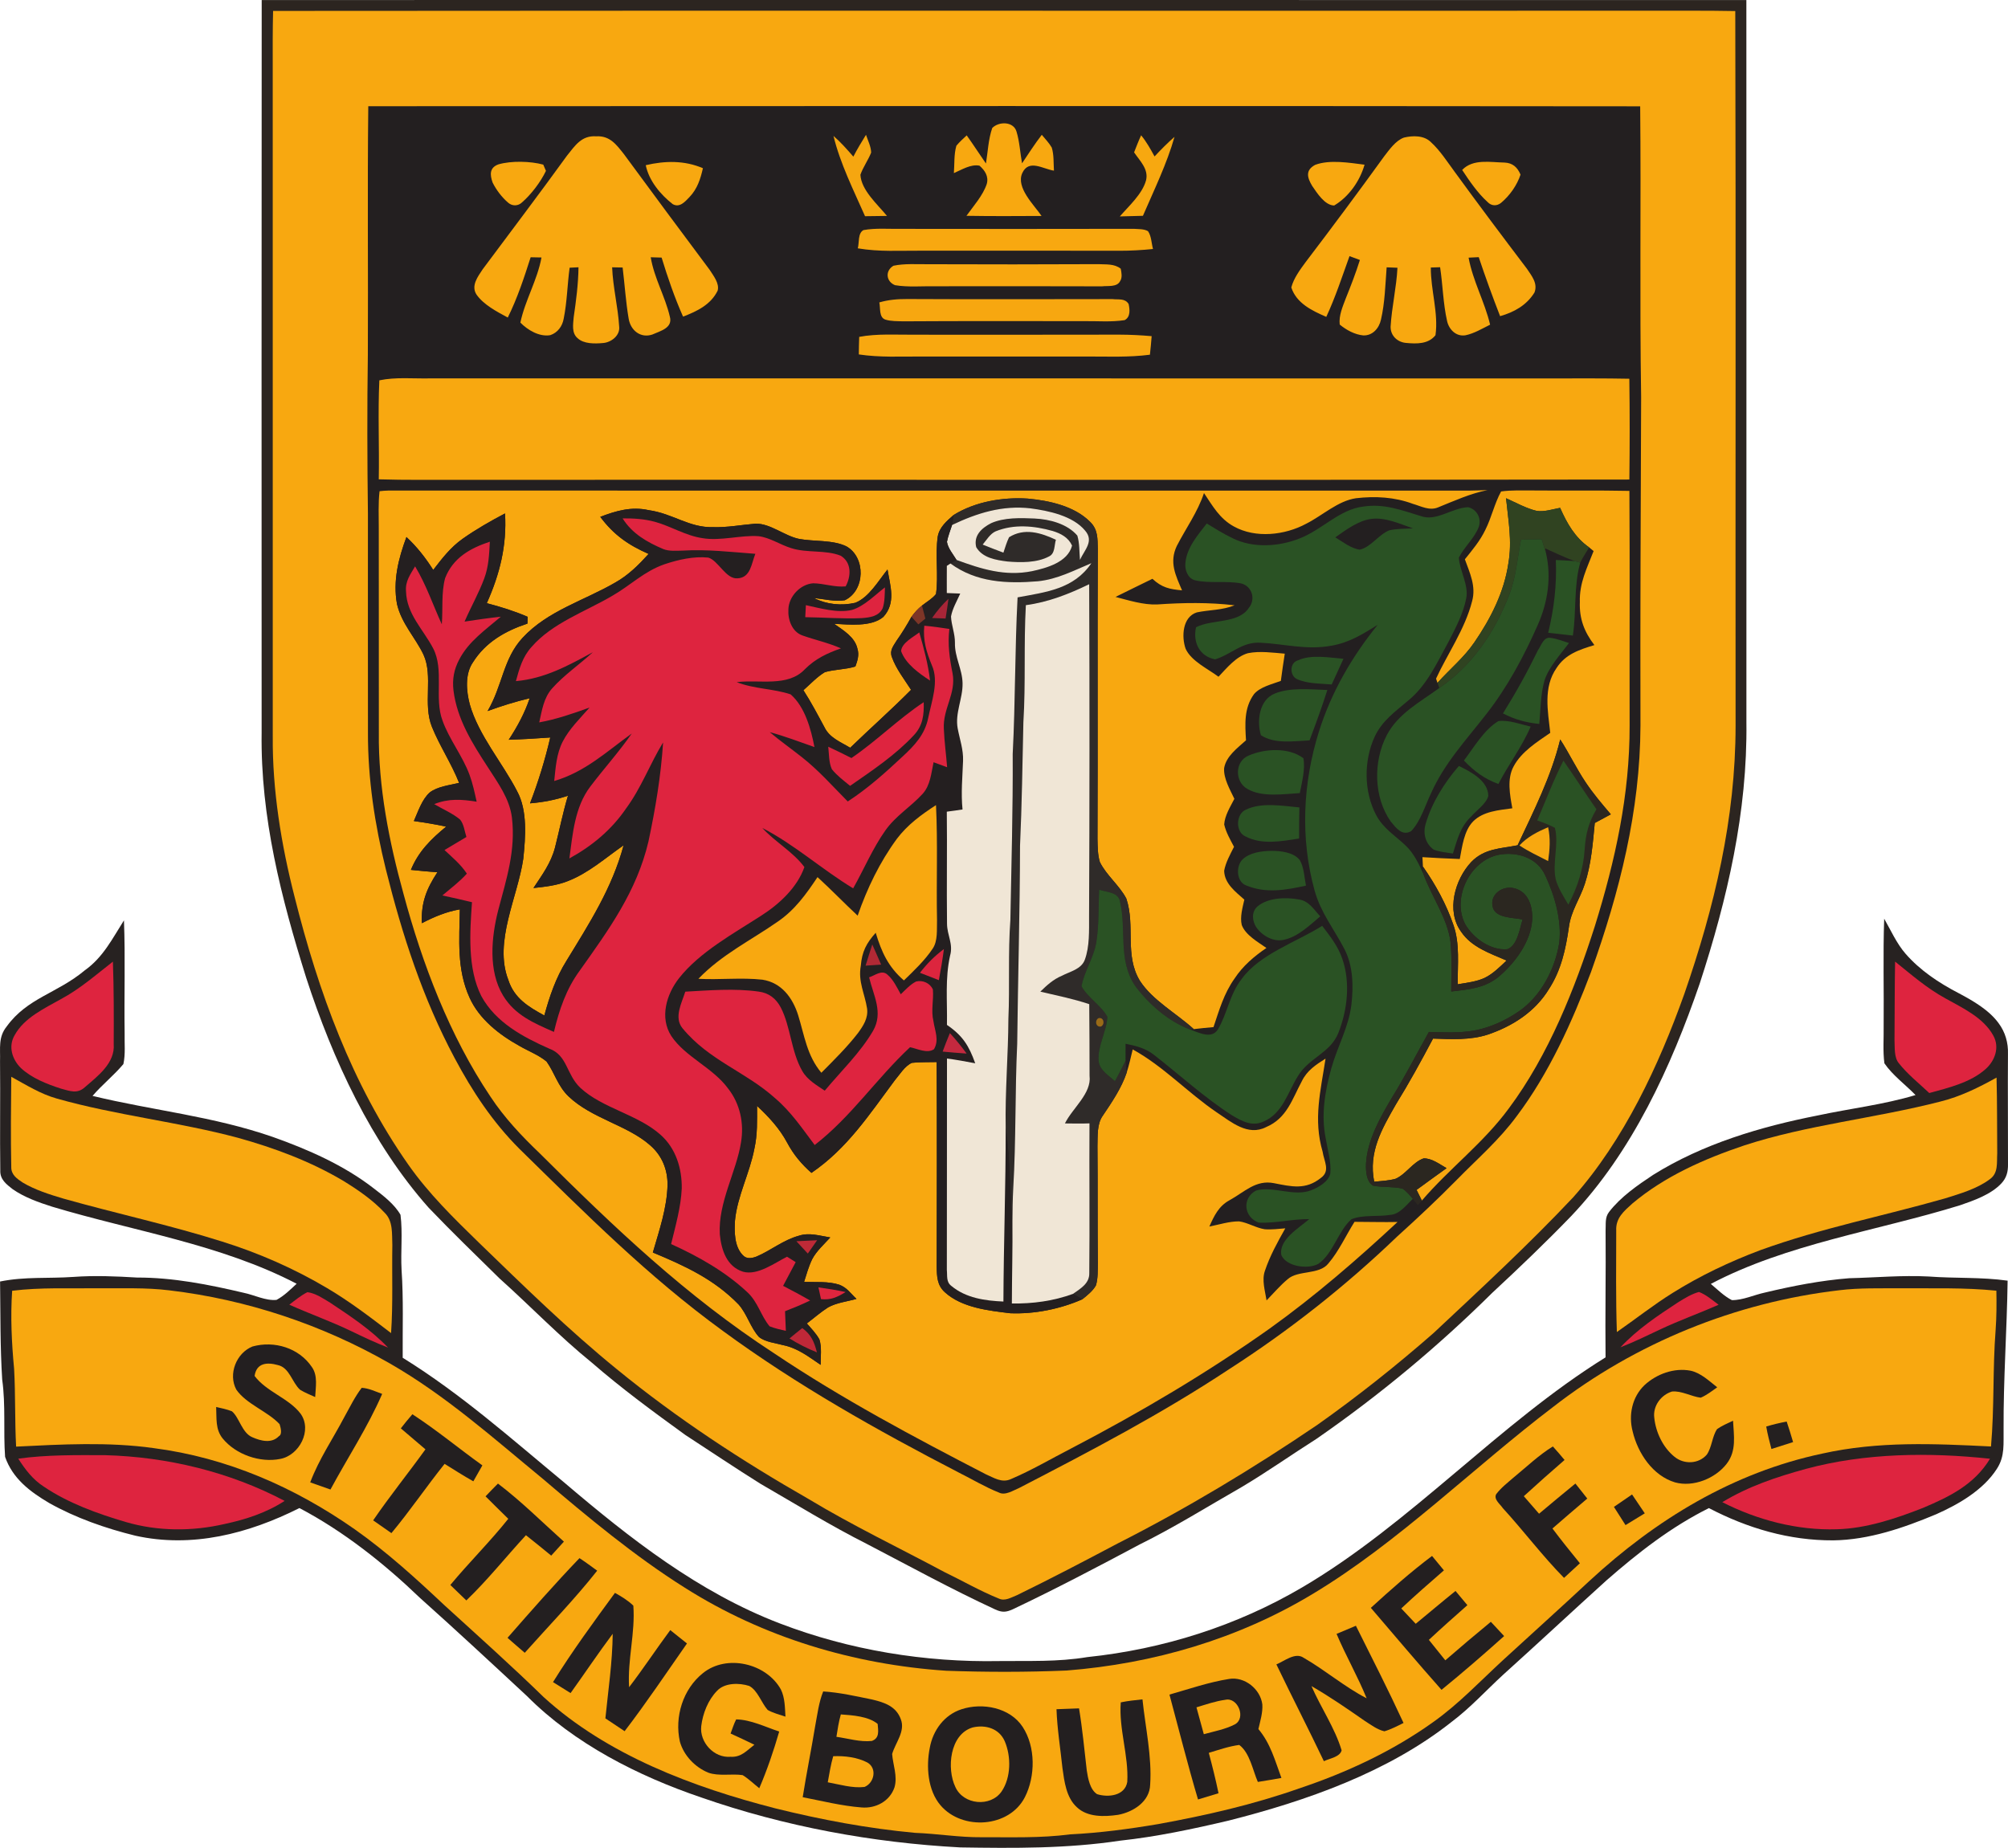 <svg xmlns="http://www.w3.org/2000/svg" version="1.1" viewBox="315.23 138.62 568.25 522.97">
<path d="M 389.29 138.63 C 529.33 138.62 669.39 138.61 809.44 138.64 C 809.47 206.76 809.45 274.88 809.45 343.00 C 809.78 368.38 804.06 393.02 796.23 417.01 C 788.15 440.52 777.14 464.63 759.83 482.83 C 752.63 490.28 745.11 497.48 737.52 504.52 C 722.18 519.71 705.54 533.54 687.80 545.83 C 680.68 550.34 673.80 555.22 666.55 559.52 C 656.95 565.01 647.65 570.84 637.73 575.74 C 625.87 582.06 614.02 588.30 601.88 594.06 C 599.95 594.94 598.83 595.02 596.88 594.13 C 584.45 588.38 572.59 581.86 560.46 575.54 C 550.23 570.38 540.42 564.32 530.49 558.59 C 523.32 554.10 516.29 549.38 509.20 544.76 C 500.14 538.20 491.17 531.62 482.72 524.28 C 473.52 516.83 465.38 508.31 456.57 500.42 C 449.86 493.82 443.07 487.26 436.56 480.45 C 420.33 462.19 409.39 438.44 401.89 415.37 C 394.80 392.76 388.93 369.88 389.27 346.00 C 389.26 276.88 389.23 207.75 389.29 138.63 Z" fill="#2c2520"></path>
<path d="M 392.51 141.71 C 526.33 141.59 660.18 141.71 794.00 141.65 C 798.10 141.65 802.20 141.67 806.30 141.75 C 806.49 209.16 806.32 276.59 806.39 344.00 C 806.38 370.32 800.43 395.26 791.86 419.98 C 784.63 440.21 774.82 461.27 760.45 477.46 C 747.81 490.89 734.35 503.30 720.91 515.90 C 710.36 525.14 699.40 533.84 687.95 541.94 C 669.84 554.22 650.98 565.58 631.46 575.48 C 622.04 580.47 612.60 585.42 603.01 590.09 C 601.40 590.71 599.63 591.87 597.89 591.04 C 592.61 588.91 587.61 586.01 582.47 583.53 C 569.66 576.67 556.52 570.39 544.09 562.89 C 525.08 552.02 506.80 540.04 489.84 526.17 C 476.11 515.02 463.42 502.57 450.72 490.28 C 443.57 483.32 436.53 476.43 430.77 468.22 C 414.79 445.42 405.34 419.29 398.60 392.46 C 394.82 377.73 392.29 362.23 392.42 347.00 C 392.40 284.00 392.42 221.00 392.41 158.00 C 392.40 152.57 392.38 147.14 392.51 141.71 Z" fill="#f8a810"></path>
<path d="M 419.45 168.68 C 539.42 168.64 659.42 168.58 779.39 168.71 C 779.66 196.13 779.22 223.57 779.66 250.98 C 779.55 282.00 779.38 312.98 779.47 344.00 C 779.38 368.17 773.55 391.05 765.49 413.67 C 760.16 427.78 753.59 442.39 744.47 454.48 C 739.46 461.29 733.50 466.40 727.51 472.51 C 722.04 478.07 716.38 483.37 710.60 488.60 C 696.04 502.58 680.07 515.19 663.09 526.11 C 643.91 538.80 624.08 549.16 603.65 559.74 C 601.98 560.42 599.69 561.98 597.90 561.03 C 594.00 559.48 590.35 557.27 586.60 555.40 C 563.40 543.38 540.86 530.73 519.74 515.25 C 498.56 499.84 480.86 482.03 462.23 463.77 C 454.68 456.23 448.88 447.47 443.89 438.08 C 434.85 421.13 429.07 403.29 424.44 384.72 C 421.30 372.02 419.32 359.11 419.36 346.00 C 419.32 325.33 419.36 304.67 419.35 284.00 C 419.16 269.00 419.11 254.00 419.33 239.00 C 419.44 215.56 419.19 192.12 419.45 168.68 Z" fill="#231f20"></path>
<path d="M 602.90 175.88 C 603.78 178.76 603.92 181.88 604.46 184.84 C 606.29 182.12 608.05 179.37 610.05 176.77 C 611.01 177.94 612.11 179.06 612.87 180.38 C 613.51 182.43 613.35 184.78 613.49 186.92 C 610.37 186.45 606.37 183.56 604.52 187.62 C 602.69 191.72 607.84 196.59 609.99 199.74 C 602.90 199.78 595.81 199.82 588.73 199.70 C 590.73 196.90 593.38 193.97 594.48 190.68 C 595.07 188.56 593.96 186.85 592.42 185.51 C 589.96 185.01 587.38 186.67 585.17 187.61 C 585.37 185.07 585.16 182.30 585.88 179.86 C 586.75 178.81 587.80 177.86 588.80 176.93 C 590.67 179.55 592.41 182.25 594.25 184.90 C 594.78 181.59 594.93 178.01 596.03 174.84 C 597.94 172.92 602.07 172.96 602.90 175.88 Z" fill="#f8a810"></path>
<path d="M 483.95 177.20 C 487.81 176.98 489.65 179.53 491.80 182.25 C 499.85 193.19 507.90 204.09 516.04 214.96 C 517.09 216.61 518.89 218.82 518.32 220.88 C 516.38 224.86 512.46 226.73 508.53 228.23 C 506.12 222.80 504.20 217.19 502.46 211.52 C 501.43 211.48 500.41 211.45 499.38 211.43 C 500.35 217.33 503.45 222.46 504.78 228.20 C 505.71 231.45 502.11 232.28 499.83 233.30 C 496.47 234.42 493.68 232.09 493.14 228.83 C 492.32 224.05 492.02 219.15 491.43 214.33 C 490.44 214.31 489.45 214.29 488.46 214.27 C 488.68 219.91 490.11 225.41 490.45 231.02 C 490.77 233.58 488.17 235.57 485.81 235.71 C 483.55 235.91 480.42 235.99 478.66 234.31 C 476.95 232.84 477.43 230.38 477.58 228.40 C 478.27 223.69 478.88 219.02 478.94 214.26 C 478.10 214.30 477.26 214.34 476.43 214.39 C 475.78 219.18 475.71 224.09 474.75 228.82 C 474.37 230.96 473.05 232.78 470.94 233.48 C 467.85 234.00 464.58 232.05 462.49 229.92 C 463.83 223.58 467.28 217.94 468.47 211.49 C 467.45 211.47 466.42 211.44 465.40 211.43 C 463.54 217.24 461.65 223.00 458.93 228.49 C 455.87 226.84 452.08 224.88 450.06 221.96 C 448.47 219.48 450.46 216.90 451.82 214.84 C 459.79 204.14 467.85 193.49 475.68 182.68 C 477.98 179.83 479.79 176.91 483.95 177.20 Z" fill="#f8a810"></path>
<path d="M 551.10 177.09 C 553.16 178.87 554.94 180.90 556.72 182.95 C 557.81 180.83 559.05 178.80 560.30 176.77 C 560.83 178.37 561.73 180.11 561.76 181.81 C 560.91 183.97 559.49 185.87 558.72 188.08 C 558.95 192.45 563.60 196.50 566.24 199.73 C 564.17 199.76 562.10 199.79 560.03 199.81 C 556.78 192.44 553.01 184.94 551.10 177.09 Z" fill="#f5a610"></path>
<path d="M 638.16 176.91 C 639.68 178.76 640.82 180.81 641.96 182.90 C 643.76 180.97 645.61 179.09 647.61 177.35 C 645.46 184.94 641.81 192.43 638.67 199.70 C 636.49 199.76 634.31 199.81 632.13 199.87 C 634.72 196.88 638.48 193.55 639.55 189.67 C 640.34 186.49 637.79 184.15 636.17 181.74 C 636.80 180.12 637.43 178.49 638.16 176.91 Z" fill="#f7a810"></path>
<path d="M 712.53 177.56 C 715.04 176.96 718.22 176.89 720.18 178.86 C 722.77 181.22 724.77 184.38 726.85 187.19 C 733.57 196.43 740.43 205.57 747.34 214.68 C 748.69 216.71 750.47 218.81 749.48 221.40 C 747.25 225.01 743.73 226.97 739.75 228.10 C 737.60 222.58 735.58 217.01 733.70 211.40 C 732.74 211.45 731.79 211.49 730.83 211.54 C 732.05 218.18 735.37 223.97 736.92 230.51 C 734.71 231.61 732.38 233.01 729.95 233.51 C 727.31 233.95 725.27 231.89 724.74 229.46 C 723.62 224.50 723.53 219.29 722.77 214.25 C 721.89 214.28 721.02 214.31 720.14 214.33 C 720.10 220.69 722.35 227.25 721.46 233.49 C 719.45 236.04 716.12 235.95 713.19 235.68 C 710.70 235.49 708.72 233.63 708.76 231.07 C 709.09 225.48 710.42 220.00 710.70 214.40 C 709.68 214.36 708.66 214.32 707.64 214.28 C 707.26 219.20 707.15 224.30 706.03 229.11 C 705.49 231.53 703.68 233.64 701.03 233.55 C 698.62 233.32 696.21 232.01 694.36 230.47 C 694.07 227.96 695.19 225.42 696.06 223.11 C 697.51 219.51 698.91 215.90 700.07 212.20 C 699.09 211.84 698.10 211.48 697.13 211.11 C 695.04 216.91 693.16 222.69 690.56 228.30 C 686.54 226.55 682.13 224.47 680.66 219.98 C 681.34 217.35 683.15 214.93 684.74 212.77 C 692.25 202.90 699.65 192.96 706.91 182.91 C 708.39 181.00 710.18 178.41 712.53 177.56 Z" fill="#f8a810"></path>
<path d="M 456.31 185.13 C 459.92 184.09 465.34 184.22 468.97 185.21 L 469.73 186.98 C 468.23 190.13 465.54 193.67 462.90 195.95 C 461.80 196.98 460.18 196.98 459.05 196.00 C 457.25 194.46 455.70 192.42 454.64 190.30 C 453.85 188.08 453.71 186.06 456.31 185.13 Z" fill="#f8a810"></path>
<path d="M 514.15 186.23 C 513.46 189.27 512.57 192.07 510.37 194.37 C 509.11 195.68 507.58 197.51 505.60 196.39 C 502.13 193.68 498.88 189.78 497.97 185.37 C 503.41 184.10 508.94 183.98 514.15 186.23 Z" fill="#f8a810"></path>
<path d="M 701.39 185.23 C 700.07 189.85 696.94 194.32 692.79 196.78 C 690.14 196.74 687.96 193.26 686.60 191.29 C 685.16 188.91 684.55 186.79 687.45 185.26 C 691.59 183.74 697.09 184.69 701.39 185.23 Z" fill="#f8a810"></path>
<path d="M 741.01 184.63 C 743.32 184.73 744.66 185.98 745.53 188.04 C 744.53 191.08 742.46 193.99 740.01 196.04 C 738.83 196.99 737.30 196.94 736.24 195.83 C 733.39 193.25 731.12 189.92 729.01 186.72 C 732.08 183.50 736.99 184.56 741.01 184.63 Z" fill="#f8a810"></path>
<path d="M 559.59 203.74 C 562.98 203.12 566.58 203.44 570.01 203.39 C 592.01 203.43 614.05 203.42 636.06 203.38 C 637.35 203.48 638.97 203.37 640.11 204.05 C 641.08 205.45 641.08 207.48 641.52 209.09 C 638.35 209.42 635.20 209.59 632.01 209.59 C 613.34 209.54 594.67 209.57 576.00 209.57 C 569.82 209.53 564.08 209.94 557.98 208.90 C 558.43 207.30 557.94 204.62 559.59 203.74 Z" fill="#f8a810"></path>
<path d="M 568.07 213.83 C 571.27 213.15 574.74 213.44 578.00 213.40 C 594.02 213.46 610.03 213.46 626.05 213.38 C 628.28 213.50 630.53 213.22 632.39 214.66 C 632.60 215.72 632.89 217.21 632.22 218.17 C 631.34 219.96 628.73 219.45 627.05 219.66 C 611.39 219.62 595.67 219.61 580.01 219.64 C 576.22 219.57 572.25 219.96 568.51 219.33 C 565.98 218.30 565.65 215.27 568.07 213.83 Z" fill="#f8a810"></path>
<path d="M 571.94 223.25 C 591.31 223.35 610.69 223.29 630.05 223.27 C 631.78 223.48 633.56 222.97 634.62 224.65 C 634.97 226.23 635.18 228.34 633.50 229.22 C 629.74 229.82 625.79 229.46 621.99 229.51 C 604.97 229.51 587.95 229.45 570.93 229.56 C 569.25 229.51 567.42 229.58 565.80 229.08 C 563.92 228.46 564.43 225.81 564.07 224.21 C 566.65 223.45 569.26 223.24 571.94 223.25 Z" fill="#f7a710"></path>
<path d="M 574.00 233.35 C 593.34 233.36 612.67 233.37 632.01 233.33 C 635.06 233.34 638.10 233.49 641.14 233.76 C 641.02 235.51 640.83 237.26 640.65 239.01 C 634.71 239.78 628.97 239.52 623.00 239.52 C 607.33 239.52 591.67 239.52 576.00 239.52 C 570.00 239.50 564.24 239.82 558.27 238.93 C 558.29 237.28 558.31 235.62 558.38 233.96 C 563.39 233.01 568.89 233.38 574.00 233.35 Z" fill="#f8a810"></path>
<path d="M 422.58 246.26 C 427.23 245.28 432.26 245.82 437.00 245.71 C 543.00 245.73 649.00 245.71 755.00 245.72 C 762.11 245.72 769.21 245.67 776.32 245.81 C 776.45 255.31 776.44 264.83 776.33 274.34 C 662.24 274.52 548.10 274.35 434.01 274.43 C 430.14 274.43 426.28 274.40 422.42 274.28 C 422.59 264.95 422.15 255.57 422.58 246.26 Z" fill="#f8a810"></path>
<path d="M 422.64 277.64 C 423.44 277.54 424.25 277.48 425.06 277.46 C 527.04 277.46 629.03 277.46 731.01 277.47 C 732.73 277.45 734.46 277.39 736.18 277.32 C 731.25 278.32 726.82 280.35 722.19 282.22 C 719.74 283.24 717.41 281.89 715.04 281.21 C 709.88 279.28 704.37 278.99 698.94 279.63 C 693.81 280.39 689.48 284.53 684.88 286.84 C 678.84 290.11 670.54 291.04 664.39 287.61 C 660.36 285.39 658.42 281.84 655.95 278.16 C 654.13 283.62 650.84 288.10 648.25 293.15 C 646.06 297.77 647.92 301.44 649.74 305.70 C 646.19 305.38 644.02 304.92 641.36 302.43 C 637.89 304.17 634.37 305.81 630.91 307.56 C 634.65 308.53 638.80 309.85 642.69 309.69 C 649.96 309.19 657.37 309.06 664.61 309.93 C 661.13 311.34 657.53 311.19 653.95 311.93 C 649.84 313.20 649.55 318.86 650.76 322.25 C 652.39 325.77 657.05 327.89 660.06 330.15 C 662.37 327.71 665.06 324.40 668.41 323.48 C 671.74 322.81 675.44 323.34 678.81 323.62 C 678.41 326.18 678.04 328.75 677.70 331.33 C 675.26 332.25 671.82 333.01 670.09 335.09 C 667.24 339.06 667.57 343.51 667.84 348.14 C 665.44 350.32 662.22 352.62 661.65 356.02 C 661.45 358.94 663.32 362.10 664.55 364.70 C 663.42 366.91 661.81 369.45 661.67 371.96 C 662.16 374.15 663.40 376.30 664.45 378.28 C 663.38 380.40 662.09 382.70 661.66 385.05 C 661.73 388.69 664.90 391.03 667.37 393.23 C 666.87 395.47 666.09 398.16 666.64 400.42 C 667.73 403.29 671.21 405.22 673.62 406.91 C 670.11 409.30 666.93 412.01 664.58 415.59 C 661.57 419.85 660.28 424.44 658.64 429.31 C 656.77 429.46 654.92 429.67 653.06 429.88 C 648.19 425.44 641.39 421.74 637.81 416.20 C 633.40 408.91 636.58 400.77 633.98 392.95 C 632.05 389.21 628.35 386.39 626.48 382.58 C 625.85 380.51 625.86 378.18 625.81 376.03 C 625.93 348.67 625.77 321.30 625.90 293.94 C 625.82 291.03 625.96 288.46 623.70 286.29 C 619.27 281.83 612.08 280.28 606.04 279.73 C 598.94 279.28 591.22 280.59 585.10 284.37 C 583.17 286.05 581.10 287.80 580.61 290.44 C 579.83 295.80 580.86 301.40 580.11 306.75 C 579.06 308.06 577.46 308.98 576.14 310.01 C 574.98 310.90 574.03 311.99 573.17 313.17 C 571.87 315.52 570.50 317.75 568.95 319.95 C 568.04 321.46 566.93 322.70 567.62 324.57 C 568.79 327.89 571.16 330.89 573.05 333.85 C 567.47 339.49 561.52 344.73 555.83 350.25 C 553.13 348.61 550.01 347.46 548.56 344.47 C 546.65 340.92 544.78 337.36 542.59 333.96 C 544.55 332.24 546.42 330.20 548.66 328.85 C 551.47 328.05 554.49 328.13 557.30 327.25 C 557.90 325.59 558.42 324.01 557.89 322.25 C 557.17 318.91 553.87 317.01 551.28 315.17 C 555.47 315.37 561.79 316.12 565.21 313.22 C 568.84 309.25 567.17 304.48 566.39 299.80 C 563.85 302.94 561.14 307.70 557.27 309.22 C 553.32 310.12 549.20 309.70 545.56 307.89 C 548.37 308.13 551.50 308.97 554.30 308.50 C 560.11 305.76 560.28 296.35 554.76 293.25 C 550.93 291.37 545.61 291.92 541.47 291.16 C 537.36 290.38 533.23 286.72 529.04 286.83 C 525.00 287.16 521.05 287.94 516.97 287.81 C 510.26 287.99 505.63 283.96 498.83 283.01 C 493.97 281.91 489.60 283.17 485.10 284.90 C 488.89 289.98 493.02 292.86 498.78 295.39 C 495.99 298.48 493.09 301.37 489.43 303.44 C 480.64 308.57 470.23 311.44 463.12 319.13 C 457.60 325.07 457.49 332.56 453.22 339.86 C 457.13 338.43 461.08 337.19 465.13 336.24 C 463.70 340.46 461.64 344.27 459.20 347.98 C 463.12 347.86 467.03 347.63 470.95 347.34 C 469.46 353.73 467.58 359.86 465.22 365.98 C 468.94 365.67 472.42 365.01 475.96 363.82 C 474.50 368.66 473.54 373.61 472.29 378.50 C 471.13 382.92 468.65 386.21 466.19 389.95 C 469.51 389.59 472.73 389.25 475.86 388.01 C 481.82 385.71 486.51 381.46 491.71 377.85 C 488.42 390.02 482.01 399.94 475.53 410.55 C 472.53 415.34 470.75 420.60 469.27 426.02 C 464.75 423.55 460.75 421.15 459.08 415.95 C 454.90 405.17 461.75 392.49 463.32 381.64 C 463.94 375.60 464.57 368.00 461.55 362.51 C 457.43 354.51 450.66 346.74 448.17 337.94 C 447.19 334.22 446.77 329.42 449.06 326.08 C 452.65 320.36 458.23 317.18 464.49 315.11 C 464.52 314.47 464.54 313.83 464.56 313.19 C 460.81 311.56 456.94 310.37 452.99 309.33 C 456.67 301.10 458.69 293.03 458.15 283.93 C 454.02 286.10 449.93 288.44 446.12 291.13 C 442.71 293.56 440.35 296.65 437.83 299.92 C 435.66 296.49 433.23 293.38 430.25 290.61 C 427.97 296.72 426.40 303.01 427.57 309.56 C 428.88 315.16 432.74 319.00 435.07 323.89 C 437.88 329.99 434.84 337.89 437.47 344.36 C 439.68 349.80 442.99 354.71 445.15 360.19 C 442.49 360.85 439.08 361.18 436.86 362.89 C 434.63 364.86 433.54 368.33 432.35 370.99 C 435.41 371.43 438.46 371.90 441.48 372.58 C 437.21 376.09 433.65 379.59 431.51 384.81 C 434.02 385.06 436.51 385.32 439.02 385.47 C 435.91 390.20 434.37 394.09 434.61 399.90 C 438.07 398.11 441.50 396.65 445.36 395.99 C 445.22 404.60 444.45 412.86 448.09 420.93 C 450.82 427.05 456.56 431.51 462.29 434.67 C 464.78 436.12 467.69 437.21 469.91 439.06 C 472.19 442.27 473.09 446.00 476.09 448.89 C 482.66 455.20 492.77 457.04 499.23 462.77 C 502.55 465.65 504.17 469.60 504.14 473.98 C 503.97 480.55 501.79 486.84 499.98 493.10 C 508.99 496.86 517.29 500.64 524.22 507.78 C 526.65 510.49 527.60 514.36 530.01 517.00 C 531.77 518.45 534.63 518.71 536.79 519.30 C 541.01 520.16 543.99 522.56 547.47 524.90 C 547.46 522.58 547.82 519.94 547.12 517.71 C 546.22 516.05 544.80 514.60 543.56 513.18 C 545.56 511.67 547.46 509.99 549.57 508.64 C 551.97 507.30 554.99 506.98 557.61 506.23 C 555.97 504.71 554.93 503.03 552.75 502.22 C 549.66 501.20 546.01 501.55 542.78 501.42 C 543.46 499.26 544.09 497.01 545.08 494.98 C 546.29 492.68 548.46 490.75 550.19 488.84 C 547.22 488.37 544.26 487.38 541.32 488.35 C 536.83 489.58 533.41 492.51 529.34 494.24 C 527.90 494.78 526.41 495.04 525.31 493.72 C 523.05 491.29 523.04 487.25 523.22 484.14 C 523.83 477.26 527.41 470.61 528.71 463.74 C 529.62 459.70 529.47 455.72 529.47 451.61 C 532.78 454.70 535.82 457.97 537.98 462.00 C 539.79 465.39 541.99 468.02 544.86 470.57 C 555.03 463.63 561.21 454.08 568.42 444.41 C 569.82 442.77 571.29 440.29 573.30 439.42 C 575.61 439.17 577.97 439.27 580.30 439.20 C 580.40 458.49 580.35 477.78 580.31 497.08 C 580.36 499.86 580.40 502.36 582.63 504.36 C 587.43 508.72 594.95 509.55 601.13 510.29 C 607.94 510.57 615.30 509.10 621.54 506.33 C 622.91 505.23 624.49 503.98 625.36 502.43 C 625.99 500.43 625.86 498.13 625.91 496.05 C 625.80 485.02 625.91 474.00 625.80 462.98 C 625.90 460.14 625.60 456.69 627.37 454.30 C 629.86 450.61 632.62 446.52 634.05 442.26 C 634.75 440.08 635.24 437.86 635.78 435.63 C 644.45 440.37 651.35 447.87 659.56 453.44 C 663.65 456.16 668.39 460.26 673.54 457.60 C 679.41 455.12 680.89 449.73 683.65 444.60 C 685.10 441.60 687.62 439.95 690.35 438.23 C 688.97 447.33 686.83 455.39 689.52 464.57 C 689.91 467.26 691.79 470.01 689.03 471.99 C 684.71 475.46 680.71 474.45 675.76 473.48 C 670.61 472.45 667.40 475.99 663.19 478.30 C 660.11 479.97 658.83 482.70 657.47 485.75 C 660.20 485.22 663.09 484.27 665.89 484.29 C 668.37 484.64 670.65 486.14 673.15 486.52 C 675.06 486.67 677.05 486.41 678.96 486.26 C 676.79 490.11 674.59 494.09 673.19 498.29 C 672.26 500.90 673.24 503.99 673.66 506.66 C 675.62 504.65 677.47 502.46 679.63 500.66 C 682.56 498.02 688.57 499.50 691.16 496.19 C 694.14 492.70 696.10 488.29 698.55 484.42 C 702.61 484.42 706.67 484.55 710.73 484.46 C 699.23 495.16 687.37 505.43 674.59 514.59 C 656.79 527.21 637.81 538.41 618.47 548.50 C 612.77 551.43 607.17 554.74 601.27 557.25 C 598.71 558.38 596.52 556.86 594.20 555.86 C 573.73 545.28 553.51 534.52 534.35 521.66 C 509.45 505.48 488.89 485.88 467.97 465.03 C 462.81 460.10 457.96 454.96 454.02 448.98 C 442.48 431.78 434.75 411.48 429.41 391.56 C 425.35 376.87 422.26 361.27 422.44 345.99 C 422.41 326.67 422.46 307.34 422.42 288.01 C 422.43 284.57 422.24 281.06 422.64 277.64 Z" fill="#f8a810"></path>
<path d="M 740.03 277.71 C 742.98 277.30 746.04 277.44 749.01 277.43 C 758.12 277.52 767.23 277.36 776.34 277.55 C 776.48 299.70 776.35 321.85 776.40 344.00 C 776.45 363.52 772.33 382.18 766.57 400.71 C 760.88 418.50 753.48 437.19 742.26 452.26 C 734.99 462.17 725.52 469.18 717.61 478.40 C 717.12 477.39 716.61 476.38 716.11 475.38 C 718.91 473.29 721.78 471.29 724.60 469.23 C 722.69 468.16 720.35 466.35 718.09 466.47 C 715.08 467.49 713.08 470.97 710.18 472.23 C 708.24 472.78 706.12 472.87 704.12 473.07 C 702.45 464.70 706.26 458.19 710.23 451.23 C 714.00 445.14 717.42 438.89 720.77 432.56 C 725.98 432.73 731.35 433.06 736.38 431.39 C 743.36 428.99 749.64 424.97 753.56 418.56 C 757.04 413.19 758.33 407.24 759.22 400.99 C 759.82 396.38 762.32 393.09 763.73 388.76 C 765.52 383.30 766.00 377.24 766.54 371.54 C 768.06 370.72 769.57 369.91 771.08 369.09 C 768.57 366.13 766.12 363.27 763.96 360.03 C 761.32 356.10 759.33 351.87 756.76 347.90 C 754.15 358.51 749.31 368.03 744.70 377.85 C 739.79 378.82 735.32 378.72 731.58 382.58 C 726.94 387.52 724.43 396.43 728.71 402.31 C 731.72 406.77 736.89 408.41 741.58 410.47 C 739.72 412.22 737.69 414.27 735.37 415.38 C 733.07 416.46 730.24 416.76 727.75 417.19 C 727.71 411.65 728.40 405.80 726.58 400.52 C 724.56 394.59 721.50 388.99 717.91 383.87 C 717.86 382.98 717.81 382.10 717.77 381.21 C 721.29 381.43 724.81 381.61 728.34 381.73 C 729.02 378.23 729.51 373.77 732.11 371.10 C 734.96 368.22 739.41 367.91 743.21 367.38 C 742.52 363.62 741.65 359.04 743.57 355.53 C 745.80 351.35 750.14 348.66 753.94 346.03 C 753.27 339.86 751.91 333.18 755.70 327.71 C 758.26 323.73 762.14 322.51 766.43 321.19 C 763.58 317.47 762.14 313.76 762.32 309.00 C 762.14 303.64 764.34 299.39 766.21 294.58 L 764.95 293.54 C 760.91 290.72 758.69 286.75 756.73 282.35 C 754.61 282.73 752.23 283.55 750.09 283.21 C 747.11 282.49 744.22 280.88 741.43 279.62 C 742.06 285.93 743.19 291.68 742.09 298.05 C 740.89 306.22 737.07 313.71 732.44 320.45 C 729.46 324.80 725.49 327.99 722.03 331.88 L 721.62 330.69 C 724.72 323.90 729.84 316.65 731.83 308.75 C 732.99 304.56 731.18 300.78 729.78 296.91 C 731.94 294.22 734.05 291.73 735.56 288.60 C 737.33 285.09 738.15 281.13 740.03 277.71 Z" fill="#f8a810"></path>
<path d="M 606.04 279.73 C 612.08 280.28 619.27 281.83 623.70 286.29 C 625.96 288.46 625.82 291.03 625.90 293.94 C 625.77 321.30 625.93 348.67 625.81 376.03 C 625.86 378.18 625.85 380.51 626.48 382.58 C 628.35 386.39 632.05 389.21 633.98 392.95 C 636.58 400.77 633.40 408.91 637.81 416.20 C 641.39 421.74 648.19 425.44 653.06 429.88 L 651.97 429.98 C 645.85 427.67 640.28 422.81 636.43 417.59 C 631.54 410.24 634.06 401.66 632.19 393.80 C 631.72 391.03 628.42 391.18 626.30 390.42 C 626.04 395.42 626.28 400.58 625.44 405.52 C 624.68 409.80 622.05 413.54 621.29 417.75 C 623.07 420.99 626.83 423.15 628.61 426.40 C 628.41 430.46 625.79 434.75 626.13 438.81 C 626.35 441.52 628.96 442.94 630.75 444.62 C 631.77 442.71 632.80 440.79 633.75 438.84 C 633.85 439.98 633.95 441.12 634.05 442.26 C 632.62 446.52 629.86 450.61 627.37 454.30 C 625.60 456.69 625.90 460.14 625.80 462.98 C 625.91 474.00 625.80 485.02 625.91 496.05 C 625.86 498.13 625.99 500.43 625.36 502.43 C 624.49 503.98 622.91 505.23 621.54 506.33 C 620.65 505.82 619.77 505.31 618.88 504.81 C 621.01 503.30 623.58 501.88 623.49 498.90 C 623.64 484.80 623.46 470.65 623.55 456.55 C 621.23 456.66 618.92 456.58 616.60 456.57 C 618.75 452.20 624.19 448.10 623.57 443.08 C 623.56 436.33 623.55 429.57 623.48 422.82 C 618.95 421.29 614.29 420.37 609.64 419.27 C 611.48 417.47 613.32 415.78 615.74 414.78 C 618.02 413.57 621.20 412.96 622.21 410.29 C 623.61 406.53 623.42 401.96 623.43 398.00 C 623.58 366.65 623.59 335.30 623.46 303.96 C 617.72 306.74 611.91 309.04 605.54 309.89 C 604.92 320.93 605.52 331.97 604.84 343.00 C 604.58 354.67 604.42 366.34 603.89 378.00 C 603.85 396.67 603.30 415.33 603.09 434.00 C 602.45 447.64 602.78 461.33 601.97 474.97 C 601.81 478.06 601.76 481.16 601.74 484.26 C 600.89 475.41 601.14 466.55 599.83 457.75 C 599.65 447.49 600.55 437.23 600.60 426.96 C 601.01 417.63 600.47 408.32 601.16 399.00 C 601.45 383.33 601.90 367.67 601.82 352.00 C 602.58 337.24 602.42 322.44 603.20 307.69 C 611.22 306.20 619.15 305.35 624.08 298.01 C 619.04 300.11 614.48 302.56 608.94 303.13 C 600.19 303.85 591.54 303.48 584.20 298.10 L 585.92 297.09 C 592.97 299.68 599.62 301.79 607.25 300.28 C 611.40 299.39 617.41 297.75 618.62 293.03 C 617.56 290.71 615.46 289.62 613.14 288.90 C 607.86 287.41 602.20 286.89 597.00 288.99 C 595.45 289.66 594.38 291.49 593.32 292.75 C 595.27 293.54 597.22 294.30 599.19 295.03 C 599.68 293.57 600.12 292.05 600.79 290.67 C 605.10 287.95 609.78 289.39 614.04 291.38 C 613.54 293.01 613.84 295.30 612.08 296.11 C 608.66 297.93 604.06 297.86 600.29 297.53 C 597.08 297.12 593.28 296.53 591.49 293.47 C 590.69 290.17 593.06 288.05 595.73 286.68 C 599.41 285.05 604.04 285.19 607.98 285.37 C 612.23 285.56 617.25 286.86 620.11 290.21 C 620.76 292.39 620.66 294.83 620.85 297.08 C 622.14 294.25 624.92 291.78 622.30 288.78 C 618.84 284.60 611.97 283.17 606.84 282.49 C 598.91 281.58 591.72 283.82 584.66 287.20 C 584.83 286.26 584.97 285.32 585.10 284.37 C 591.22 280.59 598.94 279.28 606.04 279.73 Z" fill="#2f2b29"></path>
<path d="M 741.43 279.62 C 744.22 280.88 747.11 282.49 750.09 283.21 C 752.23 283.55 754.61 282.73 756.73 282.35 C 758.69 286.75 760.91 290.72 764.95 293.54 C 764.07 294.98 763.18 296.34 762.43 297.84 L 760.84 297.42 C 758.00 296.36 755.23 295.07 752.48 293.81 L 752.76 295.26 C 752.37 293.90 751.94 292.56 751.51 291.22 C 749.55 291.24 747.61 291.25 745.66 291.36 C 744.62 296.76 744.27 301.92 742.28 307.11 C 738.18 317.56 731.94 326.94 722.55 333.33 L 722.03 331.88 C 725.49 327.99 729.46 324.80 732.44 320.45 C 737.07 313.71 740.89 306.22 742.09 298.05 C 743.19 291.68 742.06 285.93 741.43 279.62 Z" fill="#304321"></path>
<path d="M 606.84 282.49 C 611.97 283.17 618.84 284.60 622.30 288.78 C 624.92 291.78 622.14 294.25 620.85 297.08 C 620.66 294.83 620.76 292.39 620.11 290.21 C 617.25 286.86 612.23 285.56 607.98 285.37 C 604.04 285.19 599.41 285.05 595.73 286.68 C 593.06 288.05 590.69 290.17 591.49 293.47 C 593.28 296.53 597.08 297.12 600.29 297.53 C 604.06 297.86 608.66 297.93 612.08 296.11 C 613.84 295.30 613.54 293.01 614.04 291.38 C 609.78 289.39 605.10 287.95 600.79 290.67 C 600.12 292.05 599.68 293.57 599.19 295.03 C 597.22 294.30 595.27 293.54 593.32 292.75 C 594.38 291.49 595.45 289.66 597.00 288.99 C 602.20 286.89 607.86 287.41 613.14 288.90 C 615.46 289.62 617.56 290.71 618.62 293.03 C 617.41 297.75 611.40 299.39 607.25 300.28 C 599.62 301.79 592.97 299.68 585.92 297.09 C 584.98 295.51 583.49 293.81 583.21 291.97 C 583.51 290.36 584.16 288.77 584.66 287.20 C 591.72 283.82 598.91 281.58 606.84 282.49 Z" fill="#f0e6d6"></path>
<path d="M 701.07 281.98 C 706.93 281.10 711.77 283.00 717.22 284.65 C 721.68 286.35 726.13 282.31 730.71 282.17 C 733.14 282.75 734.53 285.29 733.74 287.66 C 732.60 290.84 729.55 293.46 728.08 296.44 C 728.27 300.03 730.90 304.23 730.17 307.89 C 729.39 312.13 727.18 316.32 725.21 320.14 C 721.99 326.00 719.09 332.52 713.82 336.82 C 710.09 340.03 706.40 342.51 704.24 347.15 C 701.13 353.95 701.17 362.65 704.67 369.30 C 706.72 373.16 710.05 375.07 713.08 377.99 C 715.35 380.14 716.76 383.14 718.04 385.96 C 720.34 392.34 724.90 398.57 725.71 405.20 C 726.18 409.83 725.90 414.57 725.92 419.23 C 731.03 418.62 735.68 418.28 739.73 414.73 C 744.17 410.85 748.45 405.00 748.83 398.94 C 749.00 395.23 747.82 391.04 743.78 390.02 C 740.41 389.16 736.66 391.81 737.70 395.46 C 738.54 398.53 743.64 398.29 746.12 398.86 C 745.26 401.49 744.70 406.15 741.81 407.26 C 737.11 407.72 732.11 404.12 729.85 400.15 C 726.02 392.74 731.25 382.08 739.46 380.51 C 744.63 379.61 750.25 381.34 752.55 386.41 C 755.22 392.18 757.22 399.05 756.49 405.45 C 755.29 412.90 751.29 420.63 744.93 424.94 C 741.12 427.54 736.74 429.52 732.18 430.32 C 728.11 431.01 723.72 430.81 719.60 430.68 C 716.14 436.85 712.93 443.15 709.20 449.17 C 705.86 454.79 702.13 461.37 701.80 468.02 C 701.73 470.04 701.88 472.97 703.78 474.18 C 706.54 474.72 709.43 474.39 712.15 475.02 C 713.26 475.77 714.20 476.89 715.06 477.91 C 713.28 479.58 711.33 482.29 708.69 482.45 C 705.18 483.03 700.98 482.35 697.68 483.68 C 693.92 486.99 692.48 493.45 688.31 496.31 C 685.41 497.91 679.28 497.16 677.84 493.83 C 677.05 489.43 682.91 486.14 685.73 483.65 C 680.95 483.60 676.19 484.87 671.45 484.65 C 667.25 483.12 666.62 477.77 670.65 475.58 C 675.28 474.14 681.52 477.45 686.35 475.45 C 688.36 474.68 691.26 473.01 691.70 470.71 C 692.00 467.45 690.90 463.92 690.38 460.71 C 689.05 454.11 690.19 447.44 691.96 441.05 C 693.77 434.62 696.87 429.41 697.67 422.96 C 698.27 417.73 698.16 411.99 695.69 407.21 C 692.77 401.60 688.99 396.93 687.26 390.68 C 683.16 375.87 683.91 360.18 688.51 345.57 C 692.01 334.48 697.81 324.49 705.10 315.46 C 700.93 318.07 697.04 320.50 692.09 321.35 C 685.01 322.68 678.87 320.86 671.94 320.52 C 666.76 320.20 663.65 323.84 659.11 325.23 C 654.69 324.39 652.74 320.40 653.70 316.14 C 658.24 313.80 665.69 315.20 668.65 310.65 C 670.65 308.20 669.56 304.52 666.47 303.74 C 662.22 302.91 657.55 303.84 653.34 302.83 C 651.35 302.29 650.50 299.90 650.68 298.02 C 651.05 293.62 654.15 290.12 656.73 286.78 C 659.10 288.22 661.49 289.72 664.00 290.92 C 669.76 293.83 677.19 293.35 683.06 290.99 C 689.50 288.46 694.28 282.79 701.07 281.98 Z" fill="#2a5224"></path>
<path d="M 498.83 283.01 C 505.63 283.96 510.26 287.99 516.97 287.81 C 521.05 287.94 525.00 287.16 529.04 286.83 C 533.23 286.72 537.36 290.38 541.47 291.16 C 545.61 291.92 550.93 291.37 554.76 293.25 C 560.28 296.35 560.11 305.76 554.30 308.50 C 551.50 308.97 548.37 308.13 545.56 307.89 C 549.20 309.70 553.32 310.12 557.27 309.22 C 561.14 307.70 563.85 302.94 566.39 299.80 C 567.17 304.48 568.84 309.25 565.21 313.22 C 561.79 316.12 555.47 315.37 551.28 315.17 C 553.87 317.01 557.17 318.91 557.89 322.25 C 558.42 324.01 557.90 325.59 557.30 327.25 C 554.49 328.13 551.47 328.05 548.66 328.85 C 546.42 330.20 544.55 332.24 542.59 333.96 C 544.78 337.36 546.65 340.92 548.56 344.47 C 550.01 347.46 553.13 348.61 555.83 350.25 C 561.52 344.73 567.47 339.49 573.05 333.85 C 571.16 330.89 568.79 327.89 567.62 324.57 C 566.93 322.70 568.04 321.46 568.95 319.95 C 570.50 317.75 571.87 315.52 573.17 313.17 C 573.82 313.89 574.47 314.61 575.11 315.33 C 575.78 314.79 576.44 314.24 577.10 313.70 C 576.78 312.47 576.47 311.24 576.14 310.01 C 577.46 308.98 579.06 308.06 580.11 306.75 C 580.86 301.40 579.83 295.80 580.61 290.44 C 581.10 287.80 583.17 286.05 585.10 284.37 C 584.97 285.32 584.83 286.26 584.66 287.20 C 584.16 288.77 583.51 290.36 583.21 291.97 C 583.49 293.81 584.98 295.51 585.92 297.09 L 584.20 298.10 L 583.18 298.77 C 583.14 301.33 583.19 303.89 583.17 306.46 C 584.44 306.50 585.70 306.56 586.97 306.61 C 586.05 308.69 584.76 310.85 584.36 313.10 C 584.47 315.62 585.50 317.96 585.47 320.52 C 585.37 324.60 587.55 327.96 587.63 331.99 C 587.72 336.31 585.44 340.45 586.25 344.78 C 586.83 347.89 587.88 350.72 587.77 353.95 C 587.60 358.56 587.15 363.10 587.62 367.72 C 586.14 367.92 584.65 368.14 583.17 368.34 C 583.29 378.90 583.10 389.47 583.23 400.03 C 583.25 403.32 585.04 405.74 584.10 409.07 C 582.65 415.61 583.34 421.79 583.21 428.69 C 587.65 431.71 589.43 434.56 591.21 439.55 C 588.55 439.05 585.90 438.55 583.22 438.20 C 583.18 458.15 583.23 478.09 583.18 498.06 C 583.36 499.76 582.94 501.41 584.46 502.56 C 588.61 506.01 593.99 506.75 599.19 506.98 C 599.25 490.56 599.86 474.16 599.83 457.75 C 601.14 466.55 600.89 475.41 601.74 484.26 C 601.82 492.02 601.60 499.78 601.58 507.53 C 607.48 507.62 613.32 506.84 618.88 504.81 C 619.77 505.31 620.65 505.82 621.54 506.33 C 615.30 509.10 607.94 510.57 601.13 510.29 C 594.95 509.55 587.43 508.72 582.63 504.36 C 580.40 502.36 580.36 499.86 580.31 497.08 C 580.35 477.78 580.40 458.49 580.30 439.20 C 577.97 439.27 575.61 439.17 573.30 439.42 C 571.29 440.29 569.82 442.77 568.42 444.41 C 561.21 454.08 555.03 463.63 544.86 470.57 C 541.99 468.02 539.79 465.39 537.98 462.00 C 535.82 457.97 532.78 454.70 529.47 451.61 C 529.47 455.72 529.62 459.70 528.71 463.74 C 527.41 470.61 523.83 477.26 523.22 484.14 C 523.04 487.25 523.05 491.29 525.31 493.72 C 526.41 495.04 527.90 494.78 529.34 494.24 C 533.41 492.51 536.83 489.58 541.32 488.35 C 544.26 487.38 547.22 488.37 550.19 488.84 C 548.46 490.75 546.29 492.68 545.08 494.98 C 544.09 497.01 543.46 499.26 542.78 501.42 C 546.01 501.55 549.66 501.20 552.75 502.22 C 554.93 503.03 555.97 504.71 557.61 506.23 C 554.99 506.98 551.97 507.30 549.57 508.64 C 547.46 509.99 545.56 511.67 543.56 513.18 C 544.80 514.60 546.22 516.05 547.12 517.71 C 547.82 519.94 547.46 522.58 547.47 524.90 C 543.99 522.56 541.01 520.16 536.79 519.30 C 534.63 518.71 531.77 518.45 530.01 517.00 C 527.60 514.36 526.65 510.49 524.22 507.78 C 517.29 500.64 508.99 496.86 499.98 493.10 C 501.79 486.84 503.97 480.55 504.14 473.98 C 504.17 469.60 502.55 465.65 499.23 462.77 C 492.77 457.04 482.66 455.20 476.09 448.89 C 473.09 446.00 472.19 442.27 469.91 439.06 C 467.69 437.21 464.78 436.12 462.29 434.67 C 456.56 431.51 450.82 427.05 448.09 420.93 C 444.45 412.86 445.22 404.60 445.36 395.99 C 441.50 396.65 438.07 398.11 434.61 399.90 C 434.37 394.09 435.91 390.20 439.02 385.47 C 436.51 385.32 434.02 385.06 431.51 384.81 C 433.65 379.59 437.21 376.09 441.48 372.58 C 438.46 371.90 435.41 371.43 432.35 370.99 C 433.54 368.33 434.63 364.86 436.86 362.89 C 439.08 361.18 442.49 360.85 445.15 360.19 C 442.99 354.71 439.68 349.80 437.47 344.36 C 434.84 337.89 437.88 329.99 435.07 323.89 C 432.74 319.00 428.88 315.16 427.57 309.56 C 426.40 303.01 427.97 296.72 430.25 290.61 C 433.23 293.38 435.66 296.49 437.83 299.92 C 440.35 296.65 442.71 293.56 446.12 291.13 C 449.93 288.44 454.02 286.10 458.15 283.93 C 458.69 293.03 456.67 301.10 452.99 309.33 C 456.94 310.37 460.81 311.56 464.56 313.19 C 464.54 313.83 464.52 314.47 464.49 315.11 C 458.23 317.18 452.65 320.36 449.06 326.08 C 446.77 329.42 447.19 334.22 448.17 337.94 C 450.66 346.74 457.43 354.51 461.55 362.51 C 464.57 368.00 463.94 375.60 463.32 381.64 C 461.75 392.49 454.90 405.17 459.08 415.95 C 460.75 421.15 464.75 423.55 469.27 426.02 C 470.75 420.60 472.53 415.34 475.53 410.55 C 482.01 399.94 488.42 390.02 491.71 377.85 C 486.51 381.46 481.82 385.71 475.86 388.01 C 472.73 389.25 469.51 389.59 466.19 389.95 C 468.65 386.21 471.13 382.92 472.29 378.50 C 473.54 373.61 474.50 368.66 475.96 363.82 C 472.42 365.01 468.94 365.67 465.22 365.98 C 467.58 359.86 469.46 353.73 470.95 347.34 C 467.03 347.63 463.12 347.86 459.20 347.98 C 461.64 344.27 463.70 340.46 465.13 336.24 C 461.08 337.19 457.13 338.43 453.22 339.86 C 457.49 332.56 457.60 325.07 463.12 319.13 C 470.23 311.44 480.64 308.57 489.43 303.44 C 493.09 301.37 495.99 298.48 498.78 295.39 C 493.02 292.86 488.89 289.98 485.10 284.90 C 489.60 283.17 493.97 281.91 498.83 283.01 Z" fill="#241f20"></path>
<path d="M 491.42 285.33 C 494.53 285.31 497.61 285.48 500.62 286.32 C 505.28 287.62 509.17 290.20 514.02 290.93 C 519.16 291.80 524.90 290.01 529.87 290.37 C 533.03 290.72 536.05 292.81 539.10 293.74 C 543.54 295.20 548.86 294.17 553.14 295.90 C 556.28 297.81 556.11 301.68 554.55 304.58 C 551.34 304.87 548.46 303.74 545.35 303.70 C 541.70 303.96 538.44 307.43 538.34 311.09 C 538.15 314.00 539.37 317.46 542.35 318.48 C 545.96 319.76 549.69 320.55 553.21 322.12 C 549.29 323.50 545.98 325.05 543.01 328.02 C 538.18 333.16 530.14 330.87 523.71 331.68 C 528.65 333.63 534.06 333.49 538.98 335.14 C 543.01 338.65 544.75 344.99 545.71 350.05 C 541.50 348.59 537.37 346.98 533.06 345.83 C 535.99 348.30 539.12 350.51 542.12 352.88 C 546.91 356.64 550.78 361.06 555.14 365.45 C 560.80 361.77 565.78 357.30 570.69 352.70 C 574.03 349.62 576.95 346.50 577.89 341.88 C 578.84 337.16 581.02 331.50 578.94 326.90 C 577.41 323.18 576.38 319.81 576.80 315.71 C 579.17 315.91 581.53 316.27 583.89 316.62 C 583.39 321.00 583.94 324.91 584.80 329.18 C 585.86 334.92 582.03 339.14 582.33 344.85 C 582.47 348.49 582.98 352.12 583.26 355.76 C 581.98 355.29 580.70 354.82 579.42 354.35 C 578.78 357.38 578.51 360.92 576.32 363.30 C 572.94 367.01 568.70 369.49 565.74 373.71 C 562.17 378.77 559.71 384.65 556.67 390.04 C 547.75 384.63 540.10 377.66 530.96 372.95 C 534.61 376.94 539.68 379.71 542.87 384.02 C 540.83 389.82 535.78 394.48 530.71 397.73 C 522.89 402.79 513.26 408.03 507.41 415.44 C 503.84 419.98 501.84 426.63 505.21 431.84 C 509.17 437.77 516.94 440.76 521.29 446.71 C 524.67 451.01 525.84 456.57 524.93 461.92 C 523.64 470.24 518.42 478.92 518.93 487.95 C 519.36 492.32 520.86 497.09 525.50 498.54 C 529.60 499.69 534.44 496.07 537.95 494.29 C 538.77 494.80 539.59 495.31 540.40 495.83 C 539.21 498.06 538.01 500.29 536.84 502.54 C 539.41 503.88 541.98 505.23 544.49 506.69 C 542.17 507.81 539.79 508.79 537.39 509.72 C 537.47 511.58 537.56 513.43 537.62 515.28 C 536.09 514.92 534.49 514.58 533.02 513.99 C 530.53 511.00 529.72 507.09 526.70 504.32 C 520.45 498.48 512.90 494.23 505.15 490.71 C 506.38 485.63 507.93 480.22 508.16 475.00 C 508.25 469.36 506.51 463.64 502.19 459.81 C 495.80 454.05 485.70 452.29 479.48 446.51 C 475.44 442.71 475.86 437.28 470.65 435.40 C 463.20 432.10 455.51 427.98 451.45 420.55 C 447.48 412.68 448.20 402.50 448.80 393.96 C 446.02 393.28 443.22 392.66 440.42 392.05 C 442.74 390.07 445.33 388.14 447.35 385.87 C 445.59 383.22 443.32 381.35 441.02 379.20 C 443.10 378.00 445.14 376.70 447.22 375.50 C 446.72 373.93 446.50 371.88 445.45 370.59 C 443.29 368.77 440.52 367.64 438.11 366.20 C 442.21 364.56 445.86 364.84 450.12 365.51 C 449.54 362.91 449.02 360.38 448.09 357.87 C 446.15 352.59 442.33 347.83 440.46 342.56 C 438.06 336.23 440.98 328.21 437.81 322.12 C 435.02 316.76 430.29 312.42 430.13 305.96 C 429.89 303.12 431.34 301.22 432.70 298.91 C 435.86 304.14 437.74 309.80 440.26 315.31 C 440.59 311.04 440.08 306.41 441.19 302.26 C 443.42 296.51 448.27 293.78 453.85 291.93 C 453.66 295.50 453.54 298.90 452.28 302.30 C 450.73 306.50 448.48 310.43 446.70 314.54 C 450.11 314.02 453.53 313.53 456.96 313.16 C 452.70 316.81 447.87 320.12 445.22 325.22 C 443.71 328.04 443.19 330.83 443.56 334.02 C 444.56 342.15 448.90 349.02 453.27 355.73 C 456.11 360.18 459.43 364.61 460.10 370.00 C 461.21 379.35 458.55 387.38 456.22 396.23 C 454.28 403.85 453.35 413.36 457.60 420.39 C 460.99 425.95 466.30 428.17 471.99 430.67 C 473.48 424.44 475.46 418.52 479.30 413.31 C 487.54 401.69 495.40 390.94 498.74 376.77 C 500.70 367.57 502.28 358.15 502.88 348.74 C 499.11 354.92 496.75 361.52 492.42 367.41 C 488.28 373.48 482.78 378.05 476.36 381.57 C 477.31 374.60 477.86 367.08 482.26 361.26 C 486.10 356.18 490.38 351.46 494.01 346.22 C 486.81 351.41 480.83 357.08 472.07 359.66 C 472.48 355.81 472.69 352.00 474.48 348.49 C 476.29 344.95 479.46 341.84 482.07 338.87 C 477.40 340.56 472.74 342.18 467.83 343.07 C 468.62 339.64 469.05 336.22 471.45 333.48 C 474.85 329.66 479.24 326.68 483.00 323.21 C 476.01 327.02 469.35 330.68 461.23 331.39 C 462.19 327.83 463.13 324.48 465.68 321.69 C 471.52 314.96 480.83 311.74 488.36 307.33 C 493.70 304.29 497.43 300.34 503.29 298.31 C 507.18 297.01 511.55 296.01 515.67 296.43 C 518.52 297.26 520.63 302.57 523.94 302.30 C 527.69 302.12 527.86 298.10 528.99 295.36 C 522.05 294.84 515.32 294.04 508.47 294.45 C 506.70 294.48 504.58 294.69 502.92 294.01 C 498.33 292.05 494.14 289.67 491.42 285.33 Z" fill="#de243f"></path>
<path d="M 703.26 285.49 C 707.19 284.93 711.42 286.89 715.08 288.17 C 712.87 288.28 710.53 288.21 708.37 288.72 C 705.42 289.88 703.09 293.56 700.01 294.18 C 697.55 293.84 695.20 291.96 693.10 290.70 C 696.12 288.61 699.54 285.98 703.26 285.49 Z" fill="#231f20"></path>
<path d="M 745.66 291.36 C 747.61 291.25 749.55 291.24 751.51 291.22 C 751.94 292.56 752.37 293.90 752.76 295.26 C 754.30 302.09 753.24 309.04 750.45 315.40 C 746.53 324.29 741.81 333.13 735.79 340.79 C 730.12 348.09 724.03 354.55 720.21 363.12 C 718.52 366.60 717.27 371.04 714.57 373.86 C 711.97 375.30 710.31 372.92 708.81 371.14 C 703.93 364.21 703.82 354.10 707.68 346.68 C 710.91 340.52 717.15 337.29 722.55 333.33 C 731.94 326.94 738.18 317.56 742.28 307.11 C 744.27 301.92 744.62 296.76 745.66 291.36 Z" fill="#2a5224"></path>
<path d="M 760.84 297.42 L 762.43 297.84 C 760.56 304.46 761.37 311.63 760.34 318.50 C 758.01 318.24 755.69 317.97 753.36 317.71 C 755.02 310.83 755.81 304.19 755.52 297.11 C 757.29 297.19 759.07 297.26 760.84 297.42 Z" fill="#2a5224"></path>
<path d="M 583.18 298.77 L 584.20 298.10 C 591.54 303.48 600.19 303.85 608.94 303.13 C 614.48 302.56 619.04 300.11 624.08 298.01 C 619.15 305.35 611.22 306.20 603.20 307.69 C 602.42 322.44 602.58 337.24 601.82 352.00 C 601.90 367.67 601.45 383.33 601.16 399.00 C 600.47 408.32 601.01 417.63 600.60 426.96 C 600.55 437.23 599.65 447.49 599.83 457.75 C 599.86 474.16 599.25 490.56 599.19 506.98 C 593.99 506.75 588.61 506.01 584.46 502.56 C 582.94 501.41 583.36 499.76 583.18 498.06 C 583.23 478.09 583.18 458.15 583.22 438.20 C 585.90 438.55 588.55 439.05 591.21 439.55 C 589.43 434.56 587.65 431.71 583.21 428.69 C 583.34 421.79 582.65 415.61 584.10 409.07 C 585.04 405.74 583.25 403.32 583.23 400.03 C 583.10 389.47 583.29 378.90 583.17 368.34 C 584.65 368.14 586.14 367.92 587.62 367.72 C 587.15 363.10 587.60 358.56 587.77 353.95 C 587.88 350.72 586.83 347.89 586.25 344.78 C 585.44 340.45 587.72 336.31 587.63 331.99 C 587.55 327.96 585.37 324.60 585.47 320.52 C 585.50 317.96 584.47 315.62 584.36 313.10 C 584.76 310.85 586.05 308.69 586.97 306.61 C 585.70 306.56 584.44 306.50 583.17 306.46 C 583.19 303.89 583.14 301.33 583.18 298.77 Z" fill="#f0e6d6"></path>
<path d="M 565.66 304.86 C 565.61 306.79 565.63 308.90 565.03 310.74 C 563.93 313.09 561.37 313.38 559.08 313.56 C 553.77 313.80 548.43 313.36 543.11 313.29 C 543.17 312.15 543.23 311.02 543.29 309.89 C 547.33 310.75 552.24 312.21 556.33 311.24 C 559.79 310.21 562.83 307.02 565.66 304.86 Z" fill="#de243f"></path>
<path d="M 623.46 303.96 C 623.59 335.30 623.58 366.65 623.43 398.00 C 623.42 401.96 623.61 406.53 622.21 410.29 C 621.20 412.96 618.02 413.57 615.74 414.78 C 613.32 415.78 611.48 417.47 609.64 419.27 C 614.29 420.37 618.95 421.29 623.48 422.82 C 623.55 429.57 623.56 436.33 623.57 443.08 C 624.19 448.10 618.75 452.20 616.60 456.57 C 618.92 456.58 621.23 456.66 623.55 456.55 C 623.46 470.65 623.64 484.80 623.49 498.90 C 623.58 501.88 621.01 503.30 618.88 504.81 C 613.32 506.84 607.48 507.62 601.58 507.53 C 601.60 499.78 601.82 492.02 601.74 484.26 C 601.76 481.16 601.81 478.06 601.97 474.97 C 602.78 461.33 602.45 447.64 603.09 434.00 C 603.30 415.33 603.85 396.67 603.89 378.00 C 604.42 366.34 604.58 354.67 604.84 343.00 C 605.52 331.97 604.92 320.93 605.54 309.89 C 611.91 309.04 617.72 306.74 623.46 303.96 Z" fill="#f0e6d6"></path>
<path d="M 583.64 308.09 C 583.39 309.95 583.13 311.81 582.82 313.67 C 581.55 313.61 580.28 313.57 579.00 313.53 C 580.41 311.50 581.84 309.79 583.64 308.09 Z" fill="#a82537"></path>
<path d="M 576.14 310.01 C 576.47 311.24 576.78 312.47 577.10 313.70 C 576.44 314.24 575.78 314.79 575.11 315.33 C 574.47 314.61 573.82 313.89 573.17 313.17 C 574.03 311.99 574.98 310.90 576.14 310.01 Z" fill="#7d3527"></path>
<path d="M 575.38 317.60 C 576.66 322.10 577.89 326.58 578.43 331.24 C 575.30 329.17 571.56 326.57 570.23 322.89 C 570.43 320.52 573.69 318.94 575.38 317.60 Z" fill="#de243f"></path>
<path d="M 754.06 319.15 C 755.82 319.38 757.55 320.08 759.24 320.61 C 756.84 323.85 753.59 327.31 752.32 331.18 C 751.19 335.11 751.22 339.46 750.84 343.51 C 747.02 343.11 743.97 342.29 740.56 340.53 C 744.22 334.66 747.48 328.77 750.51 322.55 C 751.44 321.23 752.05 318.81 754.06 319.15 Z" fill="#2a5224"></path>
<path d="M 695.42 325.07 C 694.30 327.49 693.18 329.91 692.09 332.34 C 688.91 332.05 685.16 332.16 682.23 330.80 C 680.14 329.78 680.17 326.14 682.55 325.51 C 686.28 323.76 691.45 324.75 695.42 325.07 Z" fill="#2a5224"></path>
<path d="M 690.86 333.90 C 689.34 338.71 687.60 343.44 685.82 348.16 C 681.39 348.36 675.96 349.26 672.06 346.70 C 670.84 342.70 671.56 336.67 675.98 334.91 C 680.41 333.09 686.15 333.76 690.86 333.90 Z" fill="#2a5224"></path>
<path d="M 576.63 337.35 C 576.76 340.93 576.37 344.07 573.78 346.77 C 568.61 352.32 562.01 356.73 555.80 361.03 C 554.02 359.57 552.07 358.12 550.64 356.32 C 549.77 354.43 549.85 352.01 549.62 349.96 C 551.82 351.00 554.02 352.05 556.18 353.16 C 563.33 348.29 569.43 342.13 576.63 337.35 Z" fill="#de243f"></path>
<path d="M 739.27 342.70 C 742.22 342.31 745.53 343.62 748.39 344.26 C 745.93 350.05 742.12 354.94 739.27 360.51 C 735.23 359.01 732.48 356.94 729.51 353.86 C 732.36 350.13 735.19 345.15 739.27 342.70 Z" fill="#2a5224"></path>
<path d="M 756.76 347.90 C 759.33 351.87 761.32 356.10 763.96 360.03 C 766.12 363.27 768.57 366.13 771.08 369.09 C 769.57 369.91 768.06 370.72 766.54 371.54 C 766.00 377.24 765.52 383.30 763.73 388.76 C 762.32 393.09 759.82 396.38 759.22 400.99 C 758.33 407.24 757.04 413.19 753.56 418.56 C 749.64 424.97 743.36 428.99 736.38 431.39 C 731.35 433.06 725.98 432.73 720.77 432.56 C 717.42 438.89 714.00 445.14 710.23 451.23 C 706.26 458.19 702.45 464.70 704.12 473.07 C 706.12 472.87 708.24 472.78 710.18 472.23 C 713.08 470.97 715.08 467.49 718.09 466.47 C 720.35 466.35 722.69 468.16 724.60 469.23 C 721.78 471.29 718.91 473.29 716.11 475.38 C 716.61 476.38 717.12 477.39 717.61 478.40 C 717.23 478.84 716.85 479.29 716.47 479.73 C 716.01 479.12 715.54 478.51 715.06 477.91 C 714.20 476.89 713.26 475.77 712.15 475.02 C 709.43 474.39 706.54 474.72 703.78 474.18 C 701.88 472.97 701.73 470.04 701.80 468.02 C 702.13 461.37 705.86 454.79 709.20 449.17 C 712.93 443.15 716.14 436.85 719.60 430.68 C 723.72 430.81 728.11 431.01 732.18 430.32 C 736.74 429.52 741.12 427.54 744.93 424.94 C 751.29 420.63 755.29 412.90 756.49 405.45 C 757.22 399.05 755.22 392.18 752.55 386.41 C 750.25 381.34 744.63 379.61 739.46 380.51 C 731.25 382.08 726.02 392.74 729.85 400.15 C 732.11 404.12 737.11 407.72 741.81 407.26 C 744.70 406.15 745.26 401.49 746.12 398.86 C 743.64 398.29 738.54 398.53 737.70 395.46 C 736.66 391.81 740.41 389.16 743.78 390.02 C 747.82 391.04 749.00 395.23 748.83 398.94 C 748.45 405.00 744.17 410.85 739.73 414.73 C 735.68 418.28 731.03 418.62 725.92 419.23 C 725.90 414.57 726.18 409.83 725.71 405.20 C 724.90 398.57 720.34 392.34 718.04 385.96 L 717.91 383.87 C 721.50 388.99 724.56 394.59 726.58 400.52 C 728.40 405.80 727.71 411.65 727.75 417.19 C 730.24 416.76 733.07 416.46 735.37 415.38 C 737.69 414.27 739.72 412.22 741.58 410.47 C 736.89 408.41 731.72 406.77 728.71 402.31 C 724.43 396.43 726.94 387.52 731.58 382.58 C 735.32 378.72 739.79 378.82 744.70 377.85 C 749.31 368.03 754.15 358.51 756.76 347.90 Z" fill="#2b2720"></path>
<path d="M 684.08 353.21 C 684.65 356.37 683.67 359.97 683.07 363.08 C 678.46 363.35 672.35 364.33 668.20 361.88 C 664.61 359.87 664.62 354.07 668.59 352.46 C 673.13 350.46 679.95 350.08 684.08 353.21 Z" fill="#2a5224"></path>
<path d="M 757.67 353.90 C 760.83 358.46 763.85 363.10 767.01 367.66 C 764.82 371.36 763.98 374.58 763.69 378.88 C 763.34 384.58 761.68 389.62 759.06 394.66 C 757.76 392.42 756.18 390.01 755.49 387.50 C 754.46 382.83 756.46 377.50 755.25 372.90 C 753.64 372.06 751.96 371.41 750.25 370.82 C 752.68 365.19 754.88 359.35 757.67 353.90 Z" fill="#2a5224"></path>
<path d="M 728.08 355.40 C 731.44 357.04 736.40 359.58 736.41 363.92 C 735.77 366.15 733.10 367.92 731.60 369.67 C 728.46 372.60 727.64 376.25 726.39 380.19 C 724.60 379.91 722.63 379.73 720.94 379.07 C 718.61 377.39 717.87 374.50 718.68 371.80 C 720.44 365.76 723.98 360.14 728.08 355.40 Z" fill="#2a5224"></path>
<path d="M 580.11 366.48 C 580.64 377.31 580.18 388.18 580.40 399.02 C 580.31 401.58 580.68 404.95 579.15 407.13 C 576.93 410.46 573.88 413.32 571.03 416.10 C 566.61 412.28 564.72 408.11 563.05 402.61 C 560.42 405.55 559.16 407.93 558.83 411.96 C 558.01 416.44 559.96 419.83 560.61 424.07 C 560.96 426.77 559.54 428.92 558.03 431.00 C 554.92 435.01 551.24 438.63 547.67 442.23 C 543.58 437.35 542.90 431.74 541.09 425.90 C 539.53 420.98 536.38 416.73 531.00 415.89 C 525.01 415.23 518.90 415.97 512.87 415.64 C 519.51 408.73 527.69 404.80 535.41 399.40 C 540.19 396.12 543.41 391.62 546.58 386.86 C 550.46 390.40 554.10 394.19 557.94 397.77 C 560.63 390.02 564.17 382.67 569.03 376.03 C 572.06 372.02 575.94 369.19 580.11 366.48 Z" fill="#f8a810"></path>
<path d="M 682.95 367.14 C 682.89 370.07 682.86 373.01 682.87 375.94 C 677.90 376.70 672.39 377.79 667.70 375.35 C 664.78 374.09 664.95 368.95 667.84 367.76 C 672.19 365.63 678.28 366.70 682.95 367.14 Z" fill="#2a5224"></path>
<path d="M 753.33 372.73 C 754.04 375.94 753.80 379.10 753.34 382.32 C 750.58 380.91 747.81 379.61 745.22 377.90 C 747.47 375.44 750.33 374.04 753.33 372.73 Z" fill="#f8a810"></path>
<path d="M 675.00 379.42 C 677.65 379.43 681.24 379.79 683.04 382.01 C 684.27 384.08 684.34 386.94 684.81 389.27 C 679.09 390.52 673.48 391.55 667.86 389.20 C 665.11 388.18 664.94 383.75 666.83 381.89 C 668.83 379.90 672.31 379.47 675.00 379.42 Z" fill="#2a5224"></path>
<path d="M 626.30 390.42 C 628.42 391.18 631.72 391.03 632.19 393.80 C 634.06 401.66 631.54 410.24 636.43 417.59 C 640.28 422.81 645.85 427.67 651.97 429.98 C 654.35 430.78 658.03 432.83 659.86 430.01 C 662.59 425.42 663.17 420.04 666.64 415.65 C 671.76 408.61 682.07 405.27 689.40 400.65 C 691.68 403.64 693.87 406.38 695.10 409.99 C 697.41 416.64 696.55 424.43 694.00 430.89 C 691.77 436.68 685.56 437.97 682.44 443.32 C 679.64 447.86 678.22 453.65 672.91 455.99 C 669.56 457.58 666.71 455.95 663.83 454.25 C 656.09 449.28 649.02 442.78 641.80 437.17 C 639.43 435.29 636.67 434.60 633.76 434.02 C 633.75 435.63 633.75 437.23 633.75 438.84 C 632.80 440.79 631.77 442.71 630.75 444.62 C 628.96 442.94 626.35 441.52 626.13 438.81 C 625.79 434.75 628.41 430.46 628.61 426.40 C 626.83 423.15 623.07 420.99 621.29 417.75 C 622.05 413.54 624.68 409.80 625.44 405.52 C 626.28 400.58 626.04 395.42 626.30 390.42 Z" fill="#2a5224"></path>
<path d="M 682.72 393.17 C 685.67 393.58 686.96 395.96 688.85 397.96 C 685.89 400.48 682.52 403.75 678.60 404.59 C 675.66 405.31 672.44 403.47 670.78 401.10 C 669.57 399.27 669.31 396.69 671.12 395.13 C 674.11 392.65 679.07 392.52 682.72 393.17 Z" fill="#2a5224"></path>
<path d="M 848.44 398.63 C 850.31 401.90 852.00 405.69 854.47 408.52 C 858.59 413.26 863.91 416.79 869.45 419.67 C 873.48 421.80 878.07 424.43 880.80 428.17 C 882.72 430.73 883.57 433.74 883.47 436.93 C 883.39 447.32 883.50 457.70 883.48 468.09 C 883.52 470.24 883.07 472.01 881.56 473.59 C 878.61 476.71 873.84 478.38 869.85 479.75 C 846.57 486.95 820.97 490.61 799.38 501.99 C 801.26 503.57 803.14 505.46 805.34 506.58 C 808.47 506.61 811.63 505.09 814.68 504.44 C 822.50 502.57 830.50 501.01 838.52 500.38 C 846.04 500.20 853.47 499.50 861.00 499.89 C 868.49 500.46 875.91 500.02 883.37 501.07 C 883.18 515.04 882.16 529.00 882.23 543.00 C 882.15 547.10 882.69 550.73 880.32 554.34 C 876.50 560.31 869.52 564.36 863.18 567.17 C 853.98 571.03 844.07 574.45 834.00 574.57 C 821.60 574.63 809.77 571.15 798.84 565.44 C 788.13 570.77 778.85 578.03 769.88 585.87 C 760.08 594.74 750.42 603.76 740.60 612.61 C 735.70 617.11 731.32 621.97 725.98 625.98 C 708.00 640.22 684.81 648.35 662.80 653.91 C 652.74 656.28 642.51 658.45 632.23 659.56 C 617.20 661.83 602.14 661.71 586.98 661.47 C 562.15 660.15 537.19 655.54 513.69 647.34 C 495.83 641.28 477.78 632.13 464.36 618.64 C 454.34 609.32 444.31 600.00 434.11 590.88 C 423.91 581.09 412.51 572.04 399.97 565.43 C 385.54 572.67 369.61 576.84 353.50 573.24 C 345.10 571.17 336.69 568.24 329.13 563.99 C 323.73 560.80 318.80 557.09 316.67 550.93 C 316.15 543.64 316.87 536.34 315.85 529.05 C 315.27 519.83 315.37 510.55 315.25 501.31 C 322.28 499.88 328.93 500.51 336.00 500.01 C 342.03 499.57 348.02 499.83 354.04 500.19 C 364.14 500.16 374.38 502.18 384.18 504.50 C 387.16 505.10 390.44 506.82 393.48 506.51 C 395.59 505.40 397.44 503.56 399.18 501.94 C 377.58 490.72 353.15 487.10 330.00 480.14 C 326.18 478.93 322.10 477.48 318.80 475.17 C 317.02 473.79 315.22 472.41 315.31 469.92 C 315.17 459.62 315.35 449.29 315.24 438.98 C 315.36 435.32 314.66 432.17 317.14 429.11 C 323.02 421.00 331.39 419.79 339.24 413.23 C 344.44 409.52 346.98 404.33 350.31 399.10 C 350.72 409.72 350.34 420.37 350.50 430.99 C 350.43 433.87 350.77 436.95 350.15 439.77 C 347.47 442.98 344.14 445.60 341.42 448.78 C 358.56 452.93 375.53 454.52 392.50 460.42 C 402.45 463.95 412.63 468.44 421.01 474.96 C 423.71 477.03 426.86 479.43 428.57 482.43 C 429.22 487.54 428.59 492.84 428.87 498.00 C 429.44 506.31 429.13 514.55 429.19 522.89 C 445.75 533.15 459.91 545.79 474.85 558.15 C 493.43 573.97 512.98 589.33 536.00 598.11 C 555.65 605.64 576.98 609.13 598.00 608.73 C 606.47 608.63 614.55 609.01 622.92 607.61 C 644.35 605.37 665.23 598.78 683.82 587.83 C 714.53 569.76 739.46 541.46 769.59 522.78 C 769.46 510.83 769.71 498.88 769.60 486.93 C 769.72 485.02 769.35 483.22 770.58 481.63 C 773.86 477.36 778.64 474.06 783.09 471.11 C 797.17 462.33 813.48 457.49 829.65 454.31 C 838.79 452.35 848.37 451.24 857.31 448.54 C 854.44 445.57 850.83 442.97 848.50 439.55 C 848.04 436.09 848.35 432.49 848.29 428.99 C 848.39 418.87 848.09 408.74 848.44 398.63 Z" fill="#272221"></path>
<path d="M 562.08 405.92 C 562.94 407.81 563.74 409.72 564.58 411.61 C 563.11 411.70 561.64 411.81 560.18 411.92 C 560.81 409.92 561.42 407.92 562.08 405.92 Z" fill="#b22935"></path>
<path d="M 582.35 407.22 C 581.97 410.17 581.47 413.10 580.92 416.02 C 579.13 415.34 577.35 414.65 575.57 413.94 C 577.58 411.33 579.70 409.20 582.35 407.22 Z" fill="#dc253e"></path>
<path d="M 347.18 410.78 C 347.46 418.53 347.45 426.33 347.41 434.08 C 347.84 439.49 342.92 443.14 339.26 446.31 C 337.06 448.33 334.97 447.37 332.44 446.71 C 328.51 445.44 324.18 443.74 321.13 440.88 C 318.64 438.42 317.50 434.73 319.40 431.55 C 322.06 426.69 327.79 424.02 332.43 421.41 C 337.88 418.50 342.34 414.54 347.18 410.78 Z" fill="#de243f"></path>
<path d="M 851.53 410.77 C 856.18 414.50 860.50 418.30 865.77 421.18 C 870.63 423.90 876.54 426.61 879.32 431.71 C 881.17 435.01 879.81 438.79 877.16 441.17 C 872.91 445.00 866.59 446.50 861.20 447.97 C 858.31 445.23 855.05 442.66 852.58 439.52 C 851.21 437.88 851.47 435.09 851.36 433.07 C 851.43 425.64 851.38 418.20 851.53 410.77 Z" fill="#de243f"></path>
<path d="M 566.35 414.45 C 568.03 415.85 569.08 418.12 570.14 420.02 C 571.47 418.75 572.84 417.22 574.49 416.40 C 576.37 415.94 578.44 416.86 579.23 418.66 C 579.49 421.74 578.65 424.57 579.39 427.65 C 579.80 430.42 581.06 432.95 579.54 435.57 C 577.58 436.87 574.88 435.43 572.77 435.00 C 563.26 443.86 556.18 454.62 545.78 462.68 C 542.24 457.98 539.11 453.29 534.58 449.43 C 526.19 441.89 515.90 438.78 508.36 429.62 C 505.88 426.57 508.16 422.48 509.16 419.28 C 515.97 418.91 523.09 418.30 529.86 419.25 C 532.80 419.61 534.84 421.20 536.20 423.79 C 538.97 429.14 539.13 436.34 542.28 441.75 C 543.71 444.27 546.31 445.72 548.63 447.30 C 553.22 441.79 558.69 436.56 562.31 430.35 C 565.26 425.17 562.41 420.38 561.18 415.22 C 562.84 414.70 564.78 412.99 566.35 414.45 Z" fill="#de243f"></path>
<path d="M 626.12 426.77 C 627.60 426.47 628.01 428.50 626.81 429.14 C 625.33 429.43 624.92 427.41 626.12 426.77 Z" fill="#9a6b17"></path>
<path d="M 584.04 431.01 C 585.74 432.84 587.30 434.79 588.78 436.80 C 586.51 436.65 584.25 436.45 581.99 436.24 C 582.65 434.49 583.31 432.74 584.04 431.01 Z" fill="#c4293f"></path>
<path d="M 318.42 443.37 C 322.67 445.69 326.64 448.23 331.37 449.55 C 348.07 454.28 365.77 456.14 382.50 460.62 C 392.78 463.47 403.05 467.29 412.25 472.74 C 416.46 475.32 420.73 478.23 424.10 481.87 C 426.52 484.21 426.12 487.90 426.26 490.98 C 426.12 499.28 426.47 507.63 425.90 515.91 C 420.02 511.41 414.22 506.98 407.84 503.20 C 398.48 497.64 388.42 493.23 378.04 489.99 C 363.34 485.34 348.08 482.06 333.19 477.85 C 329.29 476.69 325.17 475.40 321.67 473.31 C 320.02 472.21 318.37 471.11 318.42 468.89 C 318.24 460.40 318.34 451.87 318.42 443.37 Z" fill="#f8a810"></path>
<path d="M 880.24 443.60 C 880.43 450.75 880.37 457.90 880.43 465.05 C 880.27 467.71 880.80 470.62 878.32 472.37 C 874.73 475.07 869.93 476.45 865.69 477.78 C 848.22 482.78 830.73 486.16 813.41 492.43 C 804.79 495.66 796.37 499.66 788.56 504.55 C 783.16 507.91 778.04 511.97 772.79 515.61 C 772.47 506.06 772.60 496.47 772.61 486.92 C 772.43 483.32 774.79 481.40 777.21 479.21 C 786.41 471.49 797.53 466.60 808.82 462.80 C 826.71 456.95 845.93 455.13 864.38 450.37 C 870.04 448.96 875.17 446.41 880.24 443.60 Z" fill="#f8a810"></path>
<path d="M 540.60 489.91 C 542.56 489.80 544.51 489.71 546.47 489.63 C 545.60 490.89 544.72 492.15 543.84 493.40 C 542.76 492.24 541.68 491.08 540.60 489.91 Z" fill="#be2a37"></path>
<path d="M 343.00 503.23 C 349.67 503.29 356.54 502.98 363.15 503.81 C 385.04 506.40 406.40 513.53 425.52 524.48 C 441.28 533.51 454.88 545.66 468.85 557.16 C 481.54 567.97 494.89 579.08 509.03 587.97 C 531.22 602.05 556.82 609.71 582.97 611.47 C 594.32 611.88 605.70 611.88 617.05 611.41 C 641.60 609.49 665.60 602.49 686.74 589.72 C 710.89 575.22 732.17 553.97 754.79 536.78 C 778.08 518.68 806.45 507.19 835.74 503.78 C 841.38 503.08 847.30 503.26 853.00 503.23 C 862.11 503.29 871.11 502.98 880.19 503.91 C 880.26 507.60 880.25 511.30 879.98 514.99 C 879.12 525.99 879.64 537.00 878.67 548.00 C 862.49 547.20 846.88 546.47 830.92 550.01 C 805.65 555.37 783.84 568.66 765.03 586.05 C 756.93 593.61 748.68 601.02 740.51 608.52 C 733.90 614.62 728.06 620.84 720.91 625.93 C 709.32 634.25 696.26 640.31 682.76 644.82 C 669.83 649.37 656.57 652.39 643.11 654.85 C 634.79 656.26 626.45 657.37 618.03 657.78 C 609.68 658.88 601.38 658.55 593.00 658.59 C 586.68 658.65 580.50 657.58 574.19 657.35 C 560.88 656.12 547.66 653.64 534.69 650.43 C 511.42 644.46 487.07 635.34 469.07 618.92 C 459.96 610.04 450.44 601.54 441.03 592.96 C 432.85 585.27 424.79 577.92 415.59 571.42 C 398.56 559.50 379.41 551.13 358.69 548.46 C 345.98 546.66 332.59 547.40 319.79 548.04 C 319.40 540.69 319.63 533.33 319.22 525.99 C 318.53 518.70 318.17 511.25 318.67 503.93 C 326.65 502.94 334.95 503.31 343.00 503.23 Z" fill="#f8a810"></path>
<path d="M 546.84 502.97 C 549.42 503.33 551.98 503.74 554.53 504.29 C 552.16 505.73 550.42 506.60 547.57 506.30 C 547.31 505.19 547.07 504.08 546.84 502.97 Z" fill="#de253e"></path>
<path d="M 402.23 504.33 C 404.52 504.62 406.73 506.14 408.67 507.31 C 414.53 511.22 420.14 514.90 425.04 520.01 C 421.49 518.64 418.06 517.01 414.64 515.36 C 408.90 512.59 402.92 510.48 397.10 507.87 C 398.73 506.63 400.39 505.24 402.23 504.33 Z" fill="#de243f"></path>
<path d="M 796.03 504.27 C 798.06 505.03 799.86 506.62 801.59 507.89 C 796.05 510.33 790.39 512.34 784.93 514.93 C 781.25 516.67 777.60 518.45 773.81 519.93 C 778.64 514.78 784.31 511.00 790.18 507.16 C 791.99 506.05 793.96 504.81 796.03 504.27 Z" fill="#de243f"></path>
<path d="M 542.27 514.49 C 544.83 516.38 545.62 518.36 546.42 521.36 C 543.68 520.27 541.15 518.98 538.65 517.43 C 539.85 516.44 541.05 515.45 542.27 514.49 Z" fill="#bf2838"></path>
<path d="M 403.49 525.52 C 405.23 527.98 404.55 531.20 404.42 534.01 C 402.99 533.36 401.48 532.77 400.14 531.94 C 397.86 529.87 397.17 525.66 393.83 524.95 C 390.81 524.11 387.81 524.34 387.28 528.04 C 390.59 532.50 397.06 534.39 400.30 538.73 C 403.66 543.42 399.93 550.51 394.54 551.52 C 388.80 552.68 381.96 550.28 378.25 545.74 C 376.12 543.10 376.57 540.00 376.40 536.82 C 377.88 537.16 379.45 537.48 380.86 538.04 C 382.97 539.79 383.70 544.18 386.65 545.39 C 389.02 546.43 392.10 547.23 394.14 545.10 C 395.21 544.55 394.63 542.59 394.35 541.68 C 390.99 538.06 384.95 536.03 382.10 531.90 C 379.74 527.52 382.10 521.54 386.69 519.70 C 392.87 517.99 399.84 520.10 403.49 525.52 Z" fill="#231f20"></path>
<path d="M 793.64 526.55 C 796.52 527.15 798.95 529.50 801.19 531.25 C 799.71 532.29 798.20 533.49 796.52 534.19 C 793.87 533.87 791.03 532.16 788.38 532.45 C 785.27 533.41 782.94 536.56 783.38 539.88 C 783.80 543.99 785.84 548.28 789.08 550.90 C 791.79 553.14 795.93 552.99 798.26 550.29 C 799.71 548.14 799.74 545.17 801.15 543.08 C 802.54 542.11 804.15 541.43 805.67 540.71 C 805.89 545.01 806.70 549.20 803.88 552.88 C 800.66 557.06 794.41 559.59 789.25 558.16 C 782.94 556.27 778.71 549.88 777.26 543.74 C 776.04 539.09 777.10 534.02 780.61 530.64 C 784.03 527.48 789.00 525.66 793.64 526.55 Z" fill="#231f20"></path>
<path d="M 417.59 531.40 C 419.55 531.49 421.55 532.47 423.38 533.12 C 419.31 542.51 413.60 551.18 408.75 560.18 C 406.84 559.51 404.93 558.83 403.02 558.16 C 405.54 551.50 409.38 545.94 412.67 539.68 C 414.22 536.90 415.65 533.93 417.59 531.40 Z" fill="#231f20"></path>
<path d="M 431.93 538.88 C 438.78 543.32 445.10 548.59 451.74 553.35 C 450.89 554.86 450.03 556.36 449.18 557.86 C 446.41 556.30 443.74 554.60 441.05 552.92 C 435.89 559.36 431.28 566.18 426.00 572.52 C 424.28 571.32 422.55 570.11 420.83 568.91 C 425.53 562.04 430.76 555.57 435.63 548.81 C 433.32 546.82 430.98 544.86 428.66 542.87 C 429.73 541.52 430.79 540.17 431.93 538.88 Z" fill="#231f20"></path>
<path d="M 820.85 540.95 C 821.51 542.86 822.08 544.82 822.66 546.76 C 820.61 547.41 818.57 548.06 816.53 548.71 C 815.98 546.60 815.43 544.50 815.06 542.35 C 816.97 541.78 818.89 541.31 820.85 540.95 Z" fill="#242020"></path>
<path d="M 754.68 547.99 C 755.83 549.23 756.90 550.53 757.99 551.82 C 754.09 555.19 750.26 558.60 746.46 562.07 C 747.88 563.73 749.32 565.38 750.77 567.03 C 754.18 564.16 757.61 561.32 761.06 558.49 C 762.19 559.90 763.31 561.32 764.42 562.74 C 761.12 565.54 757.83 568.37 754.56 571.21 C 757.06 574.56 759.70 577.80 762.33 581.05 C 760.84 582.43 759.34 583.81 757.84 585.19 C 751.69 578.94 746.44 571.92 740.52 565.45 C 739.78 564.33 737.86 562.96 738.64 561.50 C 740.03 559.66 741.96 558.18 743.69 556.68 C 747.27 553.74 750.78 550.38 754.68 547.99 Z" fill="#231f20"></path>
<path d="M 320.40 551.45 C 328.47 550.32 336.85 550.44 345.00 550.46 C 362.53 550.93 380.24 555.19 395.78 563.40 C 390.60 566.77 384.83 568.64 378.83 569.93 C 369.57 572.07 359.87 572.04 350.73 569.35 C 342.79 567.01 334.54 564.03 327.64 559.37 C 324.52 557.37 322.37 554.53 320.40 551.45 Z" fill="#de243f"></path>
<path d="M 878.39 551.47 C 873.96 558.77 866.99 562.19 859.41 565.39 C 851.74 568.41 843.32 571.22 835.03 571.43 C 823.89 571.79 812.52 568.82 802.63 563.76 C 810.05 559.26 818.00 556.61 826.33 554.33 C 843.07 549.81 861.24 549.63 878.39 551.47 Z" fill="#de243f"></path>
<path d="M 456.15 558.50 C 462.74 563.50 468.65 569.41 474.81 574.93 C 473.62 576.26 472.42 577.58 471.22 578.89 C 468.85 576.95 466.48 575.01 464.07 573.11 C 458.42 579.23 453.21 585.81 447.20 591.57 C 445.69 590.12 444.18 588.66 442.67 587.20 C 447.98 580.80 453.89 574.97 459.07 568.47 C 456.92 566.36 454.77 564.25 452.64 562.11 C 453.80 560.89 454.95 559.68 456.15 558.50 Z" fill="#231f20"></path>
<path d="M 777.09 561.58 C 778.30 563.35 779.51 565.13 780.69 566.92 C 778.88 568.04 777.07 569.15 775.24 570.25 C 774.15 568.54 773.05 566.82 771.96 565.10 C 773.67 563.92 775.38 562.75 777.09 561.58 Z" fill="#231f20"></path>
<path d="M 720.49 578.98 C 721.61 580.34 722.73 581.70 723.85 583.06 C 719.78 586.61 715.71 590.14 711.78 593.84 C 713.14 595.29 714.51 596.74 715.87 598.18 C 719.63 595.09 723.34 591.94 727.13 588.89 C 728.25 590.22 729.38 591.56 730.49 592.91 C 726.83 596.15 723.16 599.39 719.59 602.73 C 721.15 604.65 722.70 606.58 724.24 608.52 C 728.49 604.83 732.78 601.19 737.13 597.62 C 738.39 598.96 739.64 600.31 740.89 601.66 C 735.09 606.85 729.21 611.96 723.17 616.87 C 716.39 609.23 709.81 601.42 703.17 593.67 C 708.75 588.57 714.44 583.53 720.49 578.98 Z" fill="#231f20"></path>
<path d="M 479.22 579.60 C 480.94 580.73 482.57 581.94 484.23 583.15 C 477.83 591.25 470.59 598.69 463.73 606.39 C 462.12 604.96 460.45 603.61 458.86 602.15 C 465.52 594.54 472.23 586.89 479.22 579.60 Z" fill="#231f20"></path>
<path d="M 489.26 589.43 C 491.12 590.48 492.92 591.55 494.46 593.05 C 495.04 600.74 492.78 608.35 493.26 616.13 C 497.30 610.86 500.95 605.31 504.91 599.97 C 506.49 601.23 508.07 602.48 509.64 603.75 C 503.83 612.06 498.17 620.52 491.99 628.58 C 490.18 627.37 488.36 626.16 486.55 624.95 C 487.35 617.00 488.55 609.01 488.62 601.02 C 484.51 606.51 480.70 612.22 476.70 617.79 C 475.04 616.76 473.39 615.72 471.73 614.69 C 477.10 606.02 483.24 597.66 489.26 589.43 Z" fill="#231f20"></path>
<path d="M 698.94 598.74 C 703.50 607.87 708.14 616.98 712.42 626.25 C 710.67 627.12 708.88 628.06 707.00 628.61 C 704.98 628.15 703.13 626.73 701.40 625.63 C 696.48 622.21 691.57 618.81 686.37 615.82 C 689.01 621.91 693.00 627.67 694.90 634.00 C 694.43 635.90 691.44 636.29 689.88 637.07 C 685.51 627.89 680.84 618.84 676.44 609.67 C 678.70 608.76 681.76 606.14 684.15 607.80 C 690.28 611.32 695.66 616.00 701.98 619.27 C 699.45 613.05 696.09 607.23 693.47 601.04 C 695.29 600.27 697.11 599.50 698.94 598.74 Z" fill="#231f20"></path>
<path d="M 536.22 616.78 C 537.38 619.17 537.34 621.86 537.51 624.46 C 535.84 623.89 534.02 623.45 532.48 622.57 C 530.71 620.58 529.64 617.02 527.25 615.77 C 524.44 614.86 520.31 614.83 518.14 617.16 C 515.60 619.78 514.12 623.53 513.68 627.12 C 513.15 631.70 517.28 636.22 521.96 635.82 C 524.99 636.02 526.53 634.08 528.72 632.41 C 526.48 631.34 524.25 630.25 521.98 629.24 C 522.48 627.91 522.91 626.51 523.56 625.24 C 527.66 625.30 531.88 627.40 535.74 628.68 C 534.16 634.14 532.34 639.50 530.10 644.72 C 528.54 643.49 527.08 642.04 525.38 641.01 C 522.37 640.55 518.58 641.39 515.66 640.31 C 511.92 638.78 508.72 635.45 507.63 631.52 C 506.07 624.51 508.50 616.66 514.16 612.14 C 520.88 606.71 532.10 609.35 536.22 616.78 Z" fill="#231f20"></path>
<path d="M 663.06 613.79 C 667.46 613.06 671.90 616.65 672.46 620.99 C 672.62 623.27 671.86 625.75 671.35 627.98 C 674.80 632.09 676.05 636.90 677.86 641.81 C 675.64 642.21 673.42 642.59 671.19 642.94 C 669.75 639.63 668.91 634.68 665.93 632.47 C 663.01 632.85 660.12 633.86 657.31 634.71 C 658.32 638.50 659.28 642.30 660.06 646.14 C 658.12 646.72 656.19 647.31 654.26 647.90 C 651.34 638.07 648.85 628.11 646.18 618.22 C 651.75 616.63 657.34 614.70 663.06 613.79 Z" fill="#231f20"></path>
<path d="M 548.19 617.33 C 552.90 617.62 557.59 618.71 562.20 619.65 C 565.62 620.48 568.83 621.57 570.15 625.18 C 571.49 628.63 568.63 631.82 567.70 635.03 C 567.93 638.14 569.28 641.30 568.37 644.46 C 567.04 648.39 563.08 650.51 559.04 650.16 C 553.44 649.73 547.89 648.33 542.39 647.26 C 543.45 640.55 544.81 633.89 545.91 627.19 C 546.53 623.93 546.94 620.42 548.19 617.33 Z" fill="#231f20"></path>
<path d="M 632.40 620.42 C 634.41 620.00 636.50 619.79 638.54 619.57 C 639.36 627.46 641.25 635.79 640.72 643.69 C 640.60 648.50 635.93 651.46 631.64 652.25 C 627.79 652.81 622.98 652.98 619.96 650.08 C 616.97 647.36 616.43 642.82 615.90 639.05 C 615.32 633.47 614.41 627.97 614.21 622.36 C 616.34 622.28 618.46 622.20 620.59 622.12 C 621.55 627.95 622.10 633.83 622.78 639.70 C 623.12 641.89 623.67 645.11 625.70 646.40 C 628.85 647.39 633.58 646.88 634.24 642.93 C 634.67 635.51 631.81 627.92 632.40 620.42 Z" fill="#231f20"></path>
<path d="M 662.02 619.69 C 665.52 618.90 667.97 624.89 664.67 626.66 C 661.99 628.05 658.80 628.62 655.90 629.43 C 655.21 626.89 654.52 624.36 653.82 621.83 C 656.50 621.02 659.24 620.06 662.02 619.69 Z" fill="#f8a810"></path>
<path d="M 587.36 622.36 C 593.29 620.43 601.04 621.88 604.64 627.37 C 608.33 633.01 608.27 641.34 605.26 647.26 C 600.82 655.92 587.56 656.74 581.42 649.59 C 577.74 645.32 577.29 638.54 578.36 633.25 C 579.25 628.31 582.48 623.93 587.36 622.36 Z" fill="#231f20"></path>
<path d="M 553.18 623.83 C 556.46 624.07 560.99 624.35 563.60 626.52 C 563.76 628.45 564.20 630.54 561.95 631.34 C 558.67 631.70 555.17 630.62 551.93 630.17 C 552.27 628.03 552.58 625.92 553.18 623.83 Z" fill="#f8a810"></path>
<path d="M 590.49 627.52 C 594.13 626.67 597.98 627.80 599.56 631.41 C 601.41 635.73 601.37 641.69 598.66 645.66 C 595.50 650.14 587.90 649.43 585.61 644.41 C 583.08 639.20 583.98 629.45 590.49 627.52 Z" fill="#f8a810"></path>
<path d="M 551.02 635.66 C 554.22 635.52 557.83 635.95 560.70 637.45 C 563.53 639.10 562.62 643.25 559.88 644.36 C 556.50 644.77 552.80 643.65 549.48 643.04 C 549.92 640.58 550.33 638.06 551.02 635.66 Z" fill="#f8a810"></path>
</svg>